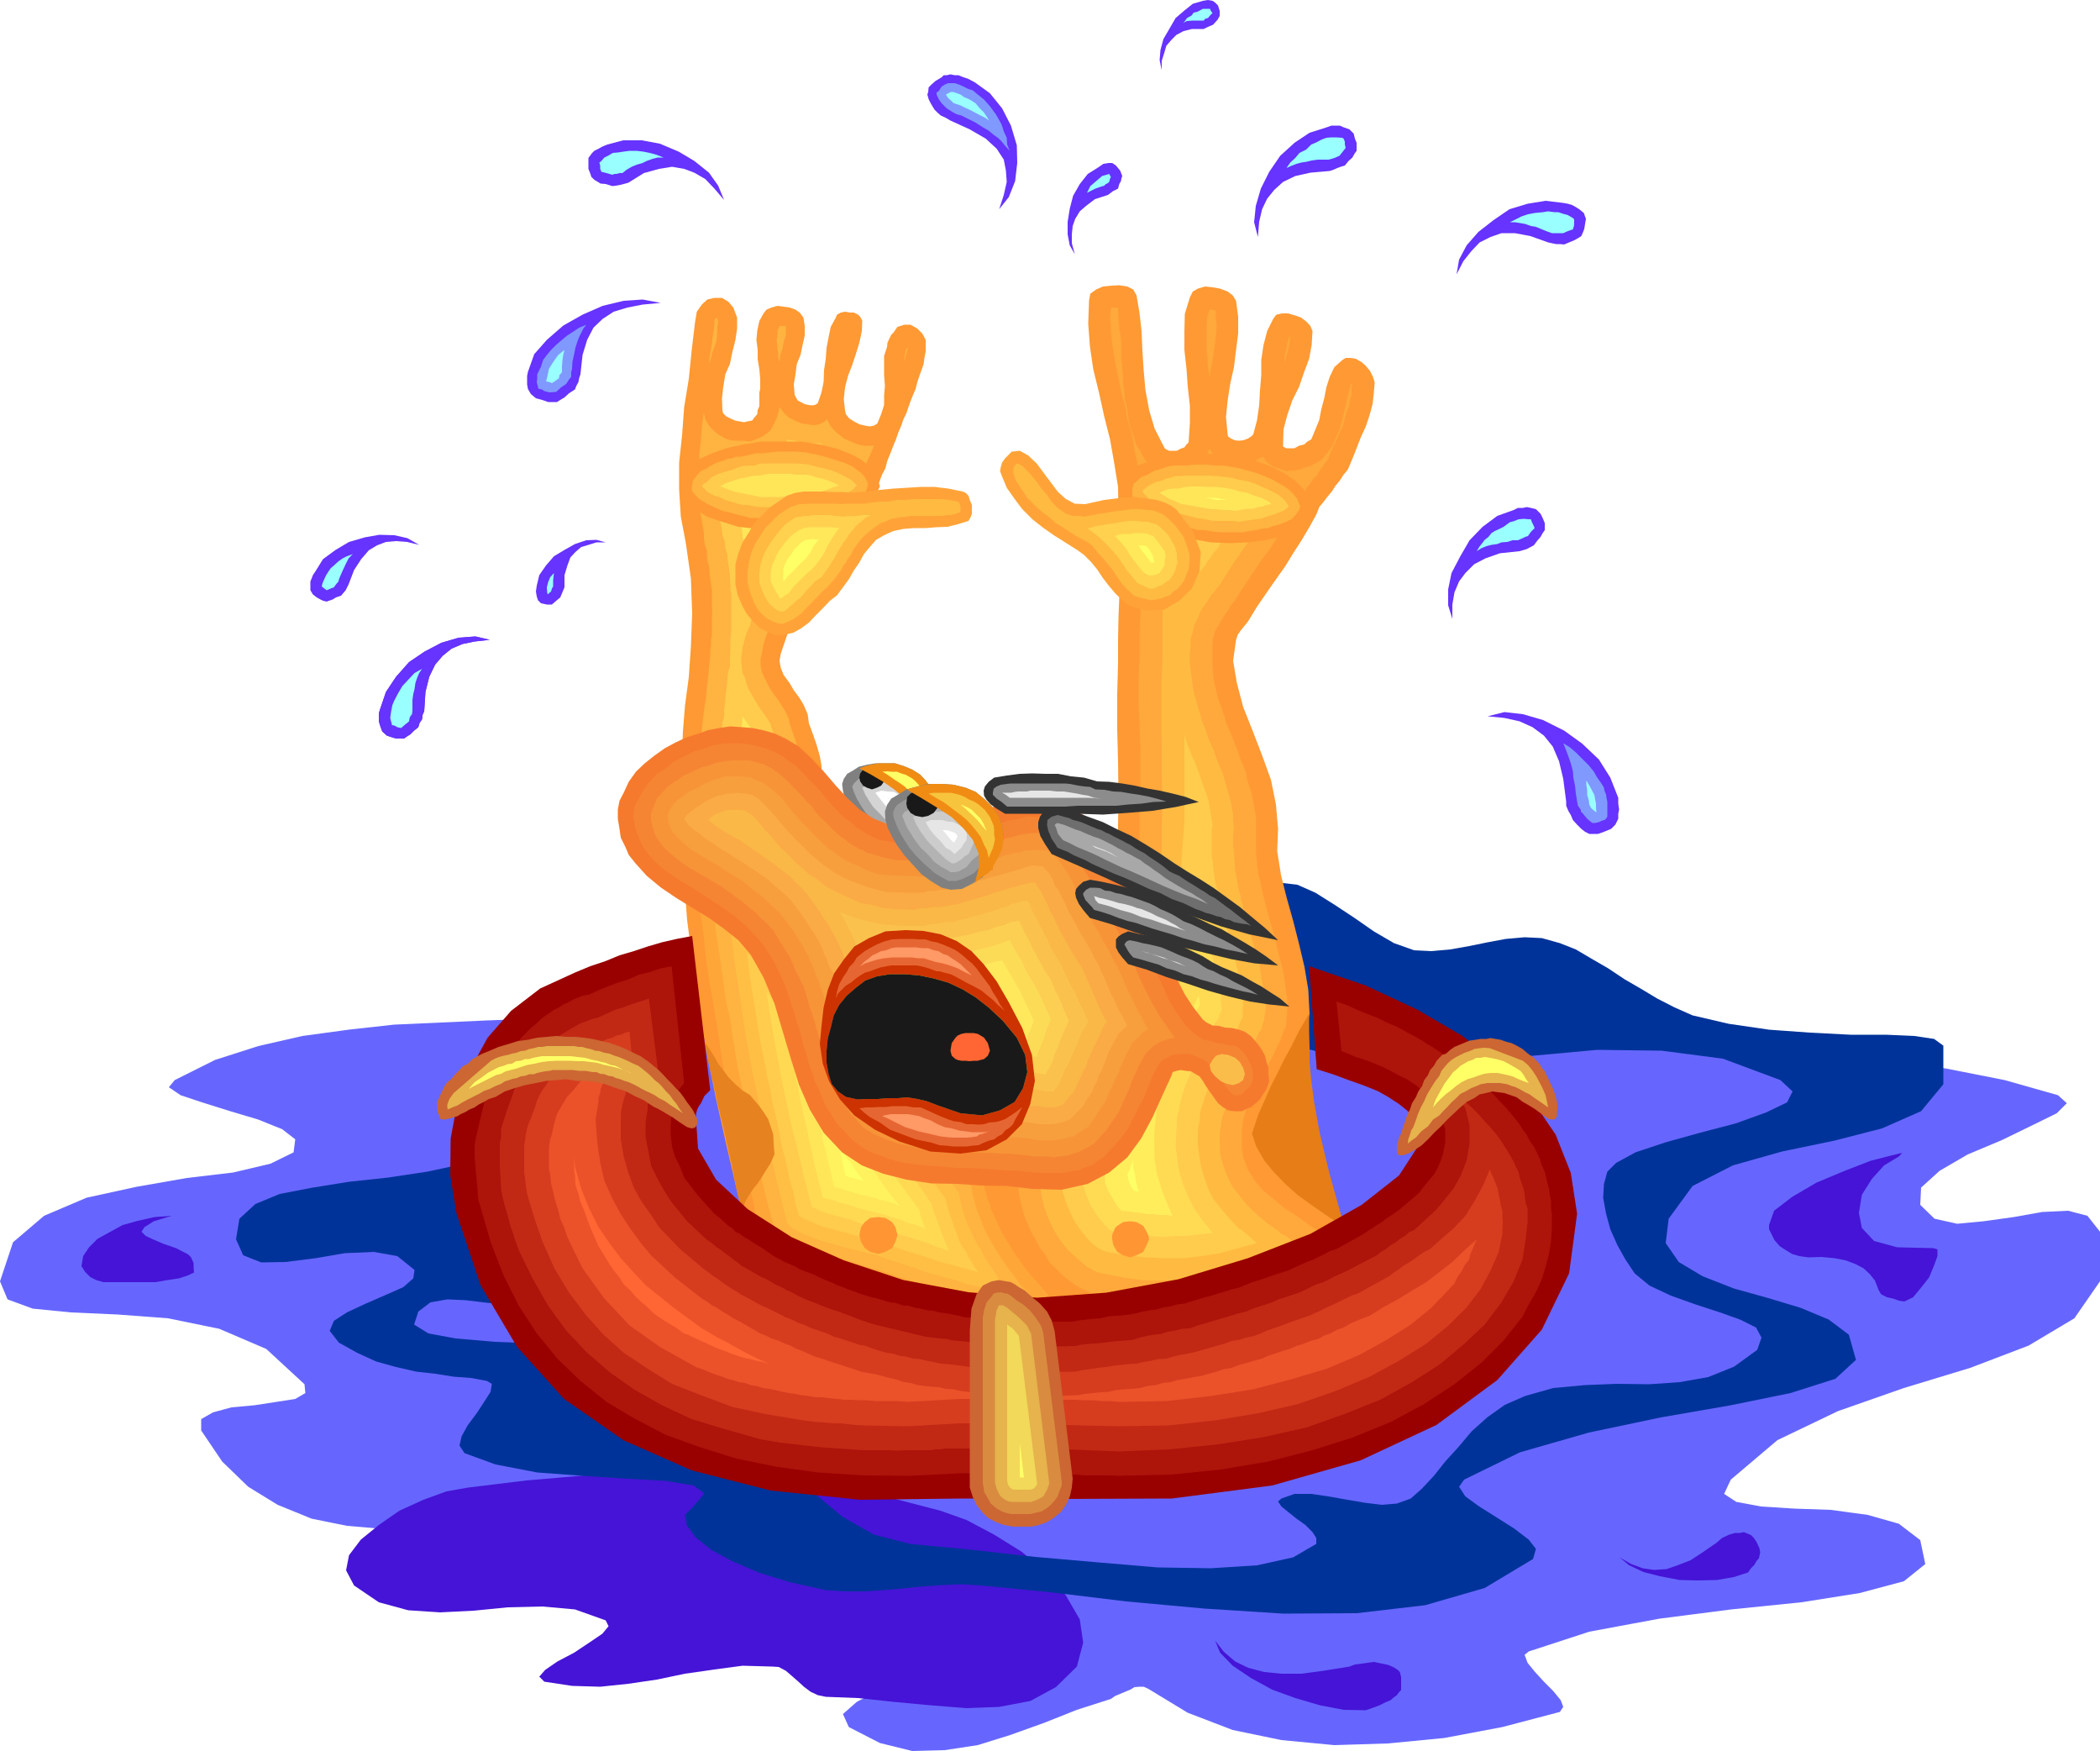 <svg height="400.128" viewBox="0 0 360 300.096" width="480" xmlns="http://www.w3.org/2000/svg"><path style="fill:#66f" d="m209.006 445.497-7.92.288-7.92.36-7.992.36-7.776.864-7.92 1.08-7.56 1.728-7.416 2.376-6.912 3.456-1.008 1.224 2.016 1.368 3.672 1.224 4.824 1.512 4.824 1.44 4.104 1.656 2.232 1.728-.288 2.232-3.96 1.944-6.408 1.512-7.92.936-8.64 1.512-8.568 1.872-7.272 3.096-5.328 4.536-2.232 6.696 1.296 3.096 4.32 1.584 6.552.648 7.992.36 8.64.648 8.784 1.8 8.064 3.456 6.552 6.048.144 1.512-1.728 1.008-3.24.504-3.744.576-3.96.36-3.168.864-2.016 1.152v1.944l3.6 5.328 4.464 4.32 5.04 3.096 5.832 2.376 6.048 1.224 6.696.576 6.768-.072 7.272-.648 3.024-.576 3.096-.504 2.952-.648 3.168-.504 3.024-.36h3.096l2.952.36 2.952.864 1.368 1.008 1.008 1.584.36 2.016.504 2.232.36 1.944.504 2.088.864 1.656 1.584 1.224 8.28 2.952 8.136 1.584 7.92.504 7.632-.072 6.984-.504 6.552-.144 5.616.216 4.968 1.368 1.008 1.368-2.016 1.872-4.32 2.088-5.184 2.232-5.4 2.232-4.32 2.232-2.376 2.088 1.008 2.232 5.328 2.736 5.544 1.368 5.544-.144 5.688-.864 5.544-1.728 5.832-2.088 5.616-2.232 5.832-1.872.72-.504.864-.36.864-.36.864-.36.72-.432.864-.072h.72l.792.36 6.768 4.104 7.704 2.952 8.352 1.728 9.072.864 9.216-.288 9.648-.936 9.936-1.872 9.864-2.592.576-.864-.432-1.152-1.296-1.584-1.584-1.584-1.584-1.728-1.224-1.512-.504-1.368.72-.576 10.368-3.384 12.024-2.232 12.312-1.584 12.024-1.224 10.008-1.584 7.56-2.016 3.672-2.952-.864-4.104-3.672-2.808-5.328-1.512-6.336-.864-6.264-.216-5.688-.36-4.248-.792-2.088-1.368 1.152-2.448 7.992-6.768 10.368-4.968 11.304-3.96 11.376-3.456 10.008-3.816 7.848-4.68 4.392-6.336V482l-2.16-2.736-3.312-.864-4.464.216-4.824.864-5.184.72-4.536.432-3.888-.864-2.448-2.376.144-2.952 3.168-2.88 4.824-2.808 5.832-2.448 5.184-2.52 4.248-2.088 1.728-1.728-1.512-1.368-9.144-2.592-9.864-1.944-10.8-1.656-10.944-1.08-11.376-1.368-11.376-1.224-11.304-1.512-10.584-1.728-21.888-3.312-21.744-1.728-22.104-.648-21.96.504-22.104 1.008-22.104 1.44-22.248 1.512z" transform="translate(-117.638 -270.897)"/><path style="fill:#4514d6" d="m197.846 525.849-3.672.648-3.96 1.44-4.104 1.872-3.528 2.448-3.096 2.52-2.016 2.664-.504 2.592 1.368 2.592 4.248 2.88 5.04 1.368 5.472.36 5.76-.288 5.832-.576 5.904-.144 5.616.504 5.256 1.872.504 1.008-1.08 1.296-2.232 1.512-2.592 1.728-2.88 1.512-2.088 1.44-1.008 1.152.864.864 4.752.72 4.824.144 4.824-.504 4.896-.72 4.824-1.008 5.04-.72 4.824-.648 5.112.144 1.08.072 1.224.648 1.008.864 1.152 1.008.936.864 1.152.864 1.224.576 1.368.288 5.544.216 6.048.648 6.192.576 6.336.504 5.616-.216 5.328-1.008 4.392-2.376 3.6-3.528 1.08-4.104-.576-3.96-2.376-4.104-3.24-3.816-4.32-3.672-4.752-2.952-4.752-2.52-4.464-1.584-10.008-2.592-9.936-1.872-10.08-1.224-10.152-.648-10.368-.072-10.296.36-10.152.864z" transform="translate(-117.638 -270.897)"/><path style="fill:#039" d="m334.142 423.393 2.808-1.224 3.096.36 3.096 1.368 3.312 2.088 3.384 2.232 3.312 2.304 3.456 2.016 3.456 1.224 2.952.144 3.24-.288 3.24-.576 3.168-.648 3.096-.576 3.24-.288 2.952.144 3.096.864 2.736 1.08 2.808 1.656 2.736 1.584 2.808 1.872 2.736 1.584 2.88 1.728 2.952 1.512 3.096 1.368 6.192 1.44 6.912 1.008 6.984.504 6.984.36h6.048l4.896.216 3.384.504 1.584 1.152v6.624l-3.816 4.608-6.696 2.952-8.136 2.088-9 1.872-8.424 2.376-6.912 3.528-4.104 5.616-.504 4.176 2.232 3.24 4.104 2.448 5.328 2.088 5.688 1.584 5.76 1.728 4.824 2.016 3.456 2.592 1.224 4.32-3.528 3.24-7.704 2.448-10.224 2.088-12.024 2.088-12.312 2.592-11.808 3.384-9.576 4.68-.864 1.224 1.08 1.656 2.376 1.728 3.096 1.944 2.952 1.872 2.448 1.872 1.224 1.584-.504 1.728-8.28 4.968-10.224 2.952-11.736 1.368-12.6.072-13.464-.864-13.392-1.224-13.104-1.584-11.736-1.152-3.384-.216-3.312.144-3.312.216-3.384.36-3.312.288-3.312.216h-3.384l-3.312-.216-6.192-1.368-5.328-1.656-4.536-1.944-3.6-1.944-2.736-2.232-1.44-2.016-.288-1.728 1.368-1.368 1.944-2.304-1.8-1.368-4.752-.792-6.48-.36-7.848-.504-7.776-.576-7.128-1.368-5.328-1.944-.864-1.296.36-1.584 1.08-1.944 1.512-2.016 1.368-2.088 1.008-1.584.216-1.368-.864-.504-2.736-.504-2.952-.216-3.168-.504-3.24-.36-3.456-.792-3.384-.936-3.312-1.512-3.096-1.728-1.584-2.016.72-1.728 2.232-1.44 3.24-1.512 3.312-1.44 3.096-1.368 1.728-1.512.216-1.44-2.952-2.376-4.032-.72-4.968.216-5.04.864-5.112.648-4.176.072-3.096-1.224-1.224-2.736.576-3.528 2.736-2.52 4.176-1.728 5.616-1.08 6.264-1.008 6.696-.72 6.696-1.008 6.408-1.368 2.808-.216 3.024 1.368 2.592 2.304 2.304 3.24 1.728 3.6 1.224 3.96.432 3.816-.432 3.456-1.44 1.872-2.232.72h-2.952l-3.24-.288-3.6-.432-3.168-.144-2.88.504-2.088 1.584-.72 2.232 2.448 1.512 4.68.864 6.696.576 7.416.288 7.776.72 7.56 1.08 6.624 2.016 5.616 2.952 5.184 4.176 4.824 4.752 4.824 5.04 4.68 4.68 5.04 4.248 5.472 3.096 6.192 1.584 10.512 1.008 10.944 1.224 10.728.936 10.224.864 9.144.144 7.92-.504 6.192-1.368 3.96-2.304v-1.008l-.648-1.008-1.224-1.224-1.512-1.08-1.44-1.152-1.152-.936-.576-.864.576-.504 2.232-.792h2.88l2.952.432 3.24.576 2.952.504 2.952.36 2.592-.216 2.376-.864 1.944-1.728 2.016-2.16 1.944-2.448 2.232-2.448 2.304-2.736 2.736-2.448 2.952-2.088 3.456-1.512 4.824-1.368 5.472-.504 5.4-.216 5.616.072 5.184-.36 4.896-.864 4.464-1.8 3.96-2.88.72-2.088-.936-1.728-2.736-1.368-3.456-1.224-4.176-1.368-4.248-1.512-3.672-1.728-2.52-2.088-1.584-2.376-1.368-2.448-1.224-2.736-.72-2.664-.504-2.736.144-2.376.576-2.088 1.512-1.512 3.312-1.8 5.184-1.728 5.976-1.656 6.048-1.584 5.184-1.872 3.6-1.728.936-1.872-2.088-1.944-9.864-3.672-10.512-1.368-11.016-.144-11.016 1.008-11.232.864-11.016.36-10.728-.864-10.152-2.736-2.808-1.944-2.232-3.024-1.584-3.528-.792-3.96-.216-4.248.72-3.672 1.368-3.384z" transform="translate(-117.638 -270.897)"/><path style="fill:gray" d="M269.558 401.72h1.512l1.584.505 1.368.576 1.368.864.936 1.008.792 1.08.504 1.368.216 1.512-.216 1.368-.648 1.44-1.008 1.224-.936 1.368-1.368.864-1.368.648-1.512.144-1.224-.288-1.368-.864-1.224-.936-1.224-1.296-1.008-1.08-1.008-1.368-.72-1.224-.648-1.224-.216-1.008-.144-1.152.288-.864.576-.864 1.008-.576 1.008-.648 1.44-.36 1.368-.216z" transform="translate(-117.638 -270.897)"/><path style="fill:#a8a8a8" d="M269.918 403.305h.648l.936.216 1.008.432.864.36.864.576.504.36.648.792.36 1.008.216.936.144 1.152-.36.936-.36 1.008-.792.864-.576.864-.864.504-.864.504-.864.216-.864-.072-1.152-.648-.864-.648-.72-.72-.72-.576-1.152-1.296-.72-1.08-.72-1.224-.504-1.152-.288-.864.288-.576.504-.504.432-.36 1.152-.504 1.224-.36 1.224-.144z" transform="translate(-117.638 -270.897)"/><path style="fill:#d4d4d4" d="m274.598 408.633-.36.72-.216.72-.648.648-.36.648-1.008.576-.864.504-.216-.144-.288-.072-1.224-.864-.936-1.008-1.152-1.152-.72-1.08-.648-1.08-.504-1.152.432-.216.36-.288 1.08-.36 1.224-.144h1.224l1.368.288 1.008.36 1.008.648.72.72.648 1.224v.144z" transform="translate(-117.638 -270.897)"/><path style="fill:#fff" d="m272.006 407.265.504.648.288.72-.648 1.08-.864 1.008-1.08-.864-.864-1.008-.864-1.08-.792-1.008 1.008-.36 1.08.144 1.152.072z" transform="translate(-117.638 -270.897)"/><path style="fill:#191919" d="M267.11 402.297h.864l.72.504.504.648.216.72-.216.648-.504.72-.72.36-.864.288-.864-.288-.648-.36-.504-.72-.144-.648.144-.72.504-.648.648-.504z" transform="translate(-117.638 -270.897)"/><path style="fill:#f08c14" d="M269.558 401.72h1.512l1.584.505 1.368.576 1.368.864.936 1.008.792 1.08.504 1.368.216 1.512-.144.72-.216.864-.36.72-.36 1.008-.288.648v.36l-.36.144-.36.36-.72.504-1.008.864.504-2.16v-1.8l-.792-1.728-1.08-1.512-1.728-1.44-1.872-1.296-2.088-1.224-2.016-1.08.936-.36 1.08-.288 1.224-.216z" transform="translate(-117.638 -270.897)"/><path style="fill:#ff6" d="m273.518 404.025.504.288.576.504.648.72.36.648.504.72.144.864.072 1.008-.072.72-.288.864-.36-1.008-.504-1.008-.576-.72-.504-.504-.648-.72-.576-.648-1.008-.72-1.008-.648-1.008-.72-.864-.504.792-.072.864.072h.864l.864.36.576.144z" transform="translate(-117.638 -270.897)"/><path style="fill:#f93" d="m235.214 403.665-.648-3.456.144-3.96.36-4.464.648-4.824.36-5.256.216-5.688-.216-5.976-.864-6.048-.864-4.536-.288-4.608v-4.68l.504-4.68.36-4.824.792-4.824.504-4.968.576-4.824.288-1.728.864-1.224.936-.864 1.224-.288h1.296l1.08.648.864 1.008.648 1.728v1.872l-.288 1.944-.504 2.016-.432 2.088-.792 1.8-.36 2.16-.216 1.944.072 2.088.144.504.504.504.72.36.792.36.72.144.864.144.576-.144.792-.144.36-.504.504-.576.072-.72.288-.648v-2.376l.144-.576v-1.728l-.144-1.656-.288-1.728v-1.584l-.216-1.728.144-1.584.36-1.656.72-1.296.504-.648.864-.36 1.008-.288 1.08.144 1.008.144 1.008.36.72.504.648.864.216 1.44v1.656l-.36 1.584-.36 1.728-.648 1.584-.216 1.728-.288 1.728.144 1.8.504.936 1.224.648.648.144.576.072.504-.072.504-.288.648-1.872.36-1.8.072-2.016.288-1.872.144-1.944.36-1.872.36-1.728.864-1.584.216-.504.648-.36.72-.144.864.144h.648l.72.36.36.36.36.648-.072 1.8-.432 2.016-.576 1.872-.648 1.944-.72 1.872-.504 1.944-.216 2.016.216 1.944.144.648.576.72.792.504.936.504.936.216.864.144.72-.144.576-.36.648-1.584.504-1.584v-1.656l.144-1.584-.144-1.872v-3.313l.504-1.512.072-.72.288-.648.36-.72.36-.36.72-1.008 1.152-.36h1.08l1.152.648.864.864.576 1.08v2.016l-.216 1.08-.144 1.08-.36 1.008-.36 1.008-.36 1.08-.288 1.152-.432 1.008-.432 1.08-.36 1.008-.36 1.08-.504 1.008-.36 1.08-.504 1.152-.36 1.08-.504 1.224-.504 1.296-.504 1.224-.36 1.368-.576 1.08-.504 1.368-.648 1.08-.504 1.368-2.088 3.24-2.088 3.312-2.232 3.24-2.232 3.24-2.232 3.168-1.8 3.312-1.728 3.528-1.296 3.816-.216 1.224.216 1.224.504 1.224 1.008 1.368.72 1.224 1.008 1.368.72 1.224.648 1.512.216 1.584.648 1.728.648 1.872.576 2.016.288 1.584v1.584l-.504 1.152-1.008.936-2.88 1.008-3.168 1.008-3.384.576-3.312.288-3.168-.504-2.736-.72-2.088-1.656z" transform="translate(-117.638 -270.897)"/><path style="fill:#ffb340" d="M272.654 332.96v-.72l.144-.72.072-.647.432-.504-.144.504-.144.72-.216.648zm-5.184 14.329-.36.864-.36.864-.432.864-.36 1.008-.36.72-.36 1.008-.36.72-.36 1.008-1.368 2.088-1.368 2.232-1.512 2.088-1.368 2.232-1.44 2.016-1.512 2.088-1.44 2.088-1.368 2.232-.504.72-.504.792-.504.72-.36.864-.36.72-.36.864-.36.864-.432.864-.432 1.152-.432 1.224-.36 1.08-.216 1.296-.288 1.224v1.224l.288 1.224.576 1.224.432.864.576 1.008.648.864.72 1.008.36.576.504.792.36.72.36.72.144.864.36 1.008.288.864.36 1.008.216.864.288 1.008.216.864.36 1.08.144.72.144.792-1.368.36-1.224.504-1.368.36-1.224.36-1.368.144-1.296.216-1.296.144-1.296.072-.864-.072h-.936l-1.008-.144-.864-.144-1.008-.36-.72-.216-.72-.504-.432-.648-.216-.72-.144-.72-.072-.792v-5.184l.216-1.8.216-1.728.288-1.8.144-1.8.216-1.728.144-1.728.216-1.728v-1.008l.144-.864v-1.008l.144-.864v-2.808l.072-.864-.072-1.152v-2.808l-.144-1.008-.144-1.008-.144-.936v-.936l-.216-.72-.144-.72-.072-.72v-.792l-.288-.72-.144-.72-.072-.792v-.72l-.36-2.088-.432-2.376v-2.304l-.072-2.376.072-2.232v-2.304l.288-2.376.144-2.376.36-2.232.216 1.152.648 1.08.72.792.864.72 1.224.72 1.008.288 1.08.072h1.008l1.152.144.936-.36 1.152-.504.72-.504.72-.576.504-1.008.504-1.008.288-1.008.216-.936.648.864.864.864 1.08.576 1.224.504 1.008.144 1.008.144.936-.144 1.008-.504.36-.36.648 1.224 1.008 1.08 1.296 1.008 1.152.504 1.224.504.648.144.576.072h.792zm-28.224-14.04v-1.008l.144-.72.144-1.008.144-.72.072-.864.144-.864.144-.864.072-.792v-.72l.432-.36.072.216.144.504-.144.864v.864l-.072.864-.144 1.008-.36.864-.288.864-.216.864zm12.024-.288-.216-.72v-.72l-.144-.792v-.576l-.144-.864.144-.864v-.864l.36-.792h1.08v1.656l-.36 1.08-.216 1.152-.36 1.08z" transform="translate(-117.638 -270.897)"/><path style="fill:#ffcc4d" d="M241.766 393.8v-1.151l.144-1.08.072-1.152.144-1.08.144-1.08.072-1.152.144-1.08.288-1.008v-1.584l.072-1.512v-1.512l.144-1.44v-6.048l-.144-1.008v-.864l-.072-.864v-.72l-.144-1.008-.144-.864-.144-.864v-.72l-.36-1.152-.072-1.08-.432-1.152-.072-.936-.36-1.656-.144-1.584-.144-1.584v-6.192l.144-1.512 1.08.288 1.224.216h1.296l1.224.144 2.088-.288 1.08-.36 1.152-.576 1.224-.792 1.008-.936.36-.648.576.144.792.072.576.144.792.288h2.952l.864.864 1.08.864.504.36.648.36.72.36.72.36-.72 1.368-.72 1.512-.864 1.44-.864 1.512-1.008 1.224-.864 1.512-.864 1.224-.864 1.44-1.008 1.296-.864 1.224-1.008 1.224-.72 1.368-.864 1.08-.864 1.368-.72 1.224-.72 1.512-.432.72-.36.72-.36.792-.36.72-.504.72-.504 1.008-.36.864-.216 1.008-.432.864-.36 1.008-.216.864-.288 1.08-.072.72-.144.864v.864l.144 1.152.072.72.432.864.216.864.36 1.008.648 1.08.72 1.296.72 1.08.864 1.224.432.648.432.72.144.648.288.72.072.72.36.72.144.792.288.72.216.72.216.792-1.08.216-1.008.288-1.08.216-1.008.216h-1.08l-1.008.144h-1.008l-1.008.144-.936-.288-.864-.216-.288-1.008v-1.944l.144-1.008v-1.08l.144-.864.072-1.008z" transform="translate(-117.638 -270.897)"/><path style="fill:#ffe659" d="m246.23 370.4-.288-1.08-.144-1.007-.072-1.08-.144-1.008-.216-1.08-.144-1.152-.288-1.08-.072-1.008-.36-1.728-.144-1.008-.144-.864-.144-.864v-.864l-.072-.864v-2.592h2.232l1.08-.216 1.224-.144 1.512-.504.864-.648 1.008-.432.864-.648.864-.504h.864l.864.144h.72l.864.144 1.584 1.08-.504.648-.36.72-.504.72-.36.792-.504.576-.504.72-.432.648-.432.72-1.224 1.656-1.08 1.728-1.152 1.584-1.08 1.728-1.08 1.584-1.152 1.728-1.08 1.656zm-1.296 23.257.792 1.152.864 1.224.072.504.144.72.144.576.36.648h-.72l-.792.144h-.72l-.576.144.072-1.368.144-1.296.144-1.296z" transform="translate(-117.638 -270.897)"/><path style="fill:#ff6" d="m248.39 360.753-.36.504-.216-1.368-.288-1.08-.072-1.368v-1.08l.864-.288 1.08-.216.864-.288 1.152-.216 1.224-.648-.648.792-.504.72-.576.72-.36.792-.648.72-.504.72-.576.72z" transform="translate(-117.638 -270.897)"/><path style="fill:#f93" d="m234.854 420.945.576 7.632 1.008 7.776 1.008 7.704 1.44 7.776 1.512 7.488 1.728 7.704 1.728 7.416 1.872 7.56.576 1.8 1.224 1.656 1.656 1.44 1.944 1.224 2.016.864 2.232.864 2.088.648 2.232.648 5.544 1.44 5.904 2.016 5.976 1.8 6.048 1.728 5.76 1.008 5.832.36 5.4-.864 5.04-2.232-.864-.432-1.872-1.512-2.592-2.448-2.736-3.096-3.096-3.888-2.592-4.032-2.016-4.32-.72-4.248-4.464-5.76-4.176-5.832-4.32-5.904-4.32-5.616-4.608-5.76-4.536-5.472-4.824-5.4-4.968-4.968-2.232-1.872-2.736-1.944-2.952-2.016-2.952-1.512-2.808-1.224-2.232-.36-1.512.432z" transform="translate(-117.638 -270.897)"/><path style="fill:#ffa638" d="m248.822 483.08.576.72.792.865.864.648.936.576 1.008.504 1.008.504.936.36 1.152.504.72.144 1.008.216.72.288 1.008.216.864.144.864.36.864.144 1.008.36 2.304.648 2.376.72 2.376.72 2.448.864 2.376.72 2.448.792 2.304.72 2.52.72.576.144.792.144.72.144.72.216.792.144.72.216.72.144.72.216h.864l1.008.144h1.152l1.08.144h2.592l.72-.144h.864l.864-.216 1.08-.144 2.232-.648-1.368-1.224-1.224-1.224-1.08-1.368-1.08-1.224-1.224-1.368-1.152-1.368-.936-1.368-1.008-1.368-.72-1.224-.648-1.08-.72-1.152-.504-1.08-1.008-2.232-.36-.72-.144-.792-.36-.576-.144-.648-.216-.72-.144-.648-.144-.72v-.648l-2.664-3.528-2.592-3.6-2.736-3.6-2.592-3.456-2.736-3.6-2.592-3.456-2.736-3.6-2.592-3.312-.864-1.08-.864-1.008-.72-1.152-.72-.864-1.512-1.584-1.368-1.584-1.368-1.656-1.368-1.44-1.44-1.512-1.512-1.44-1.44-1.512-1.368-1.368-1.224-1.008-1.152-.864-1.224-.936-1.152-.792-1.296-.864-1.296-.72-1.224-.72-1.224-.648-1.008-.504-.864-.36-.864-.216-.864-.144.144 2.592.216 2.592.432 2.592.36 2.592.216 2.592.36 2.592.36 2.592.504 2.592.36 2.232.432 2.52.36 2.304.36 2.52.36 2.304.504 2.448.504 2.376.576 2.448.504 2.52.648 2.592.504 2.448.576 2.592.504 2.52.72 2.592.504 2.592.792 2.592.216.72z" transform="translate(-117.638 -270.897)"/><path style="fill:#ffb340" d="m260.414 486.393 2.232.504 2.304.72 2.232.648 2.376.72 2.232.792 2.376.72 2.16.72 2.376.864.72.144.864.36.864.144 1.008.36.72.144 1.008.216.864.288 1.008.216 2.592.504h.864l1.008.144h.864l.936.072h3.888l-1.152-1.224-1.08-1.224-1.152-1.224-.864-1.224-1.08-1.368-.864-1.224-.864-1.368-.792-1.224-.576-1.008-.504-.864-.504-1.008-.36-.864-1.008-2.592-.72-2.592-.216-1.368-1.152-1.512-1.008-1.224-.936-1.368-.864-1.224-1.152-1.44-1.008-1.224-.936-1.368-.864-1.296-2.376-3.024-2.232-3.096-2.232-3.024-2.232-2.952-2.304-2.952-2.376-2.952-2.304-2.952-2.376-2.736-.72-.72-.648-.792-.648-.576-.432-.648-1.296-1.368-1.08-1.224-1.224-1.224-1.224-1.224-1.224-1.152-1.296-1.08-1.08-.72-.864-.792-1.152-.72-.864-.648-1.08-.72-1.08-.504-1.152-.576-1.008-.504.288 2.448.216 2.592.36 2.592.432 2.592.36 2.592.36 2.592.36 2.592.648 2.592.36 2.736.504 2.952.432 2.736.648 2.952.504 2.736.576 2.952.504 2.736.792 2.952.36 1.512.36 1.584.36 1.584.36 1.656.36 1.44.432 1.656.432 1.584.504 1.728.288.72.504.864.72.504.864.648.72.36 1.008.504 1.008.36.936.504 1.008.216 1.008.288 1.008.216z" transform="translate(-117.638 -270.897)"/><path style="fill:#ffbf45" d="m284.606 483.08-1.224-2.591-.936-2.952-.432-2.232-2.592-3.456-2.592-3.456-2.592-3.456-2.448-3.384-2.592-3.456-2.592-3.312-2.592-3.312-2.52-3.384-1.224-1.44-1.08-1.296-1.152-1.296-1.08-1.296-1.152-1.368-1.08-1.224-1.08-1.368-1.152-1.224-.864-.864-.72-.864-.864-.72-.72-.72-.936-.864-.72-.792-.72-.72-.72-.648-1.008-.72-.864-.504-.864-.72-.72-.504.72 6.408 1.008 6.48.936 6.408 1.224 6.552 1.296 6.264 1.44 6.48 1.512 6.264 1.584 6.408.36.648.792.648.936.504 1.152.576 1.08.36 1.224.504 1.152.288 1.224.36 1.224.36 1.224.36 1.656.36 1.728.504 1.728.36 1.728.648 1.584.504 1.728.576 1.584.504 1.728.648 1.728.504 1.728.432 1.872.504 1.872.648 1.728.36 1.728.504 1.872.216 1.872.36-.648-.72-.504-.72-.504-.648-.36-.576-.504-.792-.504-.72-.504-.648-.36-.576-.576-1.008-.504-1.008-.648-.936z" transform="translate(-117.638 -270.897)"/><path style="fill:#ffcc4d" d="m248.534 452.049.288 1.368.216 1.368.288 1.368.36 1.44.216 1.368.288 1.512.36 1.368.36 1.44.36 1.872.36 2.088.504 1.872.504 2.088.36 2.016.648 1.944.36 2.016.576 2.088.504.216.504.36.864.36 1.008.432.864.36 1.08.36 1.008.216 1.008.288.936.216 1.152.36 2.448.648 2.592.72 2.592.864 2.592.864 2.592.792 2.592.864 2.664.72 2.592.72 1.224.36-.648-.864-.504-.864-.576-.864-.36-.864-.792-1.08-.504-1.008-.36-1.08-.36-1.008-1.08-3.096-.504-1.944-2.592-3.528-2.52-3.312-2.448-3.456-2.448-3.312-2.52-3.384-2.448-3.312-2.592-3.24-2.448-3.168-.792-1.008-.72-.864-.72-.864-.648-.72-.72-.864-.648-.792-.72-.72-.648-.72-1.08-1.224-1.008-1.152-.936-1.08-1.008-1.152-1.152-1.08-.936-1.152-1.152-.936-1.008-1.008h-.072l.216 2.088.288 2.232.36 2.232.36 2.232.36 2.232.36 2.232.36 2.16z" transform="translate(-117.638 -270.897)"/><path style="fill:#ffd952" d="m275.03 483.44 1.224.36 1.368.505.576.288.72.216.648.216.72.288-1.224-3.096-1.224-3.312-.504-1.656-1.368-2.088-3.096-4.176-2.952-4.104-3.096-4.104-2.952-3.888-3.096-4.104-3.096-3.816-3.168-3.888-3.24-3.672-2.232-2.448.72 4.536.792 4.608.864 4.536.936 4.68 1.008 4.608 1.152 4.536 1.08 4.608 1.224 4.68.864.36 1.152.504 1.08.36 1.224.36.792.144.72.288.72.072.72.36 1.296.432 1.368.36 1.296.36 1.368.36 1.368.36 1.368.504 1.368.36z" transform="translate(-117.638 -270.897)"/><path style="fill:#ffe659" d="m255.086 460.329.36 1.872.504 1.944.36 2.016.504 2.088.36 1.872.504 1.944.504 2.016.504 2.088.72.144.792.216.72.216.72.288.72.144.792.216.72.216.72.288 1.368.36 1.512.36 1.44.36 1.512.504 1.368.36 1.512.648 1.44.36 1.512.648-.36-.864-.288-.864-.216-.792-.144-.72-1.944-2.592-1.872-2.592-1.872-2.592-1.872-2.448-1.944-2.664-1.872-2.448-1.872-2.448-1.8-2.52-1.008-1.296-.864-1.296-1.008-1.224-.864-1.08-1.008-1.152-.936-1.08-1.008-1.152-.864-1.08.216 1.368.36 1.512.288 1.44.36 1.512.216 1.44.432 1.512.216 1.512z" transform="translate(-117.638 -270.897)"/><path style="fill:#fff25e" d="m259.406 469.113.288 1.224.36 1.368.216 1.224.36 1.368 1.152.288 1.08.36 1.152.36 1.224.36.72.144.864.216.792.144.864.36.72.144.864.216.864.288.864.36-2.016-2.592-1.8-2.52-1.872-2.592-1.728-2.448-1.872-2.592-1.872-2.448-1.8-2.52-1.872-2.304.216 1.368.288 1.44.36 1.368.36 1.512.288 1.44.216 1.512.36 1.44z" transform="translate(-117.638 -270.897)"/><path style="fill:#ff6" d="m264.374 472.929 1.368.36-.648-.72-.504-.72-.576-.792-.36-.72-.648-.72-.504-.72-.576-.792-.432-.72.288 1.224.216 1.224.288 1.224.36 1.368.864.288z" transform="translate(-117.638 -270.897)"/><path style="fill:#f93" d="m288.35 472.209.144 3.6.936 3.96 1.368 3.672 2.232 3.744 2.376 3.168 2.88 2.736 3.24 2.088 3.672 1.368 5.688.864 5.904.504 6.12-.36 6.048-.72 5.76-1.656 5.472-2.232 5.04-2.952 4.608-3.6.936-2.088-.864-1.944-2.16-2.16-3.024-1.944-3.456-2.376-3.096-2.304-2.448-2.592-1.08-2.736-.288-3.096.648-2.952 1.08-2.88 1.512-2.808 1.44-2.952 1.512-2.88 1.008-3.096.576-2.952-.216-4.104-.648-3.888-.936-3.96-1.008-3.96-1.152-4.104-.936-3.744-.648-4.104.144-3.816-.36-4.176-.864-4.248-1.512-4.176-1.584-4.104-1.656-4.176-1.08-4.104-.648-3.816.504-3.6.288-.864.504-.72.576-.72.648-.792 1.584-2.592 1.584-2.304 1.656-2.376 1.584-2.232 1.368-2.232 1.44-2.232 1.368-2.304 1.224-2.232.432-1.152.72-.864.72-.936.72-.864.648-1.008.72-.864.648-1.008.72-.864.792-1.872.72-1.8.72-1.872.864-1.872.648-1.944.504-1.872.216-1.872.144-1.872-.288-.936-.504-1.008-.72-.864-.72-.648-1.008-.576-.864-.144h-.864l-.576.36-1.368 1.224-.792 1.656-.576 1.8-.36 1.872-.504 1.872-.36 1.872-.648 1.584-.72 1.728-.648.36-.576.504-.864.216-.792.432h-1.44l-.504-.288v-.36l.072-2.592.648-2.448.864-2.52 1.152-2.304.864-2.52.864-2.304.432-2.376.144-2.376-.36-.864-.648-.72-.936-.72-1.008-.36-1.224-.36h-1.008l-1.008.216-.504.648-1.08 2.16-.648 2.52-.36 2.448v2.592l-.216 2.592-.144 2.592-.36 2.52-.648 2.448-.36.36-.576.36-.792.288-.72.072-.72-.072-.648-.288-.504-.36-.072-.36-.288-2.952.288-2.88.432-2.808.648-2.88.36-2.952.36-2.808v-2.88l-.36-2.736-.576-.936-.864-.648-1.296-.504-1.224-.216-1.368-.144-1.224.36-.864.504-.504 1.008-.864 2.808-.072 3.096v3.096l.36 3.24.216 3.096.36 3.168v3.096l-.216 3.24-.36.36-.36.504-.648.216-.648.36h-1.296l-.504-.216-.288-.216-1.728-3.384-.936-3.168-.648-3.528-.288-3.312-.216-3.312-.144-3.384-.36-3.168-.504-2.952-.576-1.008-1.008-.504-1.368-.216-1.368.072-1.44.144-1.152.504-1.008.72-.216 1.152-.144 3.96.288 3.888.576 3.96 1.008 4.104.864 3.96 1.008 3.96.72 4.104.648 4.032.072 3.744.144 3.672v3.816l.144 3.888-.144 3.672-.144 3.744-.072 3.816v3.816l-.144 5.544v5.688l.144 5.688.072 5.688-.072 5.544-.36 5.688-.648 5.544-1.008 5.544-1.944 5.4-2.52 5.328-3.168 5.184-3.024 5.184-3.096 5.256-2.592 5.184-1.872 5.4z" transform="translate(-117.638 -270.897)"/><path style="fill:#ffa83b" d="m337.814 333.249.288-1.152.36-1.08.216-1.224.144-1.152-.144-.144-.36 1.152-.216 1.224-.288 1.152zm-3.6 15.912.504.864 1.224.864 1.152.36 1.008.36 1.08-.072 1.152-.144.936-.36 1.008-.288.864-.432 1.08-.648 1.008-1.224.864-1.224.648-1.512.576-1.368.432-1.584.36-1.512.36-1.584.36-1.512.216-.864.288-.72.144.144-.144.864v1.008l-.288.864-.072.936-.36.864-.288.864-.216.864-.288 1.008-.36.648-.216.576-.36.72-.288.792-.36.576-.288.792-.36.72-.216.72-.504.648-.504.72-.504.72-.504.792-.576.576-.504.792-.648.72-.36.72-.576 1.008-.648 1.224-1.08 1.872-1.152 1.872-1.224 1.8-1.224 2.016-1.368 1.728-1.224 1.872-1.224 1.8-1.224 1.872-.504.72-.504.864-.648.792-.504.864-.864 1.224-.72 1.224-.648 1.152-.36 1.296-.072 1.368v2.88l.072 1.44.144 1.368.36 1.512.144.72.216.864.288.792.36.864.216.72.288.864.216.864.36.864.792 1.872.72 1.8.72 2.016.792 1.944.432 1.872.648 2.016.36 1.944.36 2.232v6.192l.144.864v.72l.144.864.072.864.288.936.36 1.872.504 1.944.504 1.944.576 2.016.504 1.872.504 2.088.504 1.944.576 2.16.144 1.08.144 1.08.144 1.152.216 1.224v2.376l-.144 1.08-.072 1.224-.504 1.224-.504 1.368-.648 1.224-.576 1.368-.792 1.296-.576 1.224-.72 1.224-.648 1.368-.36.72-.36.864-.36.72-.432.864-.36.792-.216.936-.288.864-.072 1.008-.144.72v3.096l.144.864.072.864.432.864.216.792.36.72.504.72.504.864 1.44 1.656 1.152.936 1.368 1.152 1.224 1.008 1.512.936 1.224.864 1.368 1.008 1.296.864 1.512 1.152.864.72 1.008.72-2.376 1.728-2.448 1.584-2.592 1.512-2.592 1.224-2.88 1.008-2.664 1.008-2.88.576-2.808.648-3.024.504h-2.232l-2.088.072-2.232-.072h-2.088l-2.232-.288-2.232-.216-2.088-.36-1.944-.36-1.224-.648-1.152-.504-1.008-.576-.864-.648-.936-.72-.864-.792-.864-.864-.792-.72-.864-1.512-1.008-1.296-.648-1.296-.72-1.224-.504-1.224-.576-1.368-.432-1.368-.36-1.368-.216-1.296-.144-1.656v-2.304l.144-1.152.216-1.08.144-1.152.216-1.08.432-1.152.36-.936.864-2.376.36-1.08.576-1.152.504-1.08.648-1.152.576-1.08.576-1.152.648-1.08.72-1.008 1.008-1.872 1.08-1.728 1.152-1.8 1.08-1.728 1.008-1.872 1.08-1.872 1.008-1.872 1.008-1.728.36-.936.36-.864.36-1.008.504-.864.216-1.008.432-.864.36-1.008.36-.864.216-1.224.36-1.08.288-1.152.36-1.08.144-1.728.216-1.656.144-1.584.216-1.512.144-1.656.144-1.584.072-1.584.144-1.584v-3.96l.144-3.888v-7.632l-.144-3.816-.144-3.816v-3.888l.144-3.816v-3.96l.144-3.672.144-3.96.072-3.744v-7.776l-.216-3.816-.144-3.816-.216-1.656-.288-1.584-.36-1.584-.216-1.512-.36-1.584-.432-1.512-.36-1.44-.216-1.512-.648-2.232-.36-1.944-.504-2.232-.36-2.016-.36-2.232-.216-2.088-.144-2.088.144-2.088h1.224v.72l.072.72v.792l.144.72v.72l.144.792.144.72.072.72v2.88l.144 1.368.144 1.44v1.368l.216 1.512.144 1.44.36 1.512.144 1.224.216 1.224.36 1.224.504 1.368.36 1.152.792 1.224.576 1.08 1.008 1.152.72.576 1.008.504.864.144h.72l.792.144.72-.144h.72l.648-.36.72-.288.648-.504.72-.36.504-.576.576-.504.432-.72.36-.792.504.792.72.72.576.216.648.288.504.072.72.288h2.88l.576-.288.792-.072.576-.36zm-9.216-13.464.216-1.512.288-1.44.216-1.512.216-1.368.144-1.44.144-1.512-.144-1.44v-1.368l-.576-.144h-.504l-.36 1.08-.144 1.152v4.968l.144.936v.792l.072.936.144.864z" transform="translate(-117.638 -270.897)"/><path style="fill:#ffba42" d="m324.71 373.857.504-.864.648-.72.504-.72.576-.72 1.152-1.872 1.08-1.656 1.224-1.8 1.224-1.656 1.152-1.728 1.08-1.728 1.152-1.8 1.08-1.728.36-.864.36-.792-.864-.072-1.944-1.008-.72-.36h-.864l-.792.072-.72.144-.72.144-2.088-.288-2.376-.576-1.08.576-1.008.792-1.152.504-1.08.432h-1.008l-.72.144h-.864l-.72.144-1.152-.144.144 2.88.144 2.952v2.808l.072 2.952-.072 2.88-.144 2.952-.144 2.952v7.848l-.216 3.888v7.92l.072 4.104v4.104l.144 4.032-.144 4.104v4.104l-.216 2.808-.216 1.944-.288 1.944-.36 1.944-.216 2.016-.432 1.872-.36 1.944-.576 1.872-.504 1.944-.36.792-.288.864-.36.864-.216.864-.432.72-.36.72-.36.792-.216.864-.648.936-.576 1.152-.648 1.008-.504 1.08-.576 1.008-.648 1.08-.648 1.152-.432 1.08-.792.864-.576 1.008-.648.864-.504 1.08-.72.864-.504 1.008-.648.864-.432 1.08-1.152 1.872-1.08 1.872-1.008 1.944-.648 2.16-.864 2.088-.504 2.088-.36 2.232v2.376l.216 1.944.504 2.088.72 2.016.936 1.944 1.08 1.728 1.368 1.728 1.512 1.368 1.728 1.512.504.216.576.36.648.288.72.216.864.144 1.008.216.864.144 1.08.216 1.008.144 1.008.144 1.008.144 1.08.072h4.608l1.08-.072h1.08l1.152-.144h1.224l2.088-.504 2.232-.36 2.232-.504 2.232-.648 2.088-.864 2.088-.72 2.016-1.08 2.088-1.008-.864-.648-.864-.504-.72-.576-.792-.36-.72-.648-.72-.504-.792-.504-.576-.504-1.152-.936-.936-.864-1.008-1.008-.72-.864-1.728-2.232-.792-1.512-.576-1.44-.504-1.584-.288-1.152V467.6l-.072-.936v-1.008l.072-1.008.144-.72.144-1.008.144-.72 2.952-7.704 1.944-3.816.36-.864.504-.864.36-.864.504-.72.288-1.008.216-.864.144-1.008.144-.864-.144-1.8-.288-1.728-.36-1.728-.216-1.728-.504-1.8-.504-1.728-.504-1.728-.36-1.584-.36-1.368-.36-1.224-.288-.72-.072-.648-.288-.72-.072-.648-.432-1.44-.216-1.512-.288-1.44-.072-1.44-.144-1.512-.144-1.44v-1.512l.144-1.512-.144-1.08v-1.08l-.216-1.152-.144-1.008-.36-1.224-.36-1.224-.36-1.224-.288-1.152-.504-1.08-.432-1.08-.432-1.152-.36-1.08-.72-1.512-.504-1.512-.576-1.44-.432-1.512-.432-1.44-.432-1.512-.36-1.512-.144-1.44-.216-1.512-.144-1.224V383l.144-1.224v-1.368l.36-1.224.288-1.224.576-1.08.36-1.008.432-.72.432-.648z" transform="translate(-117.638 -270.897)"/><path style="fill:#ffcc4d" d="M320.678 396.753v14.976l-.144 1.872-.144 1.944-.144 1.872-.072 1.944-.288 1.8-.072 1.944-.288 2.016-.144 2.088-.216.72-.144.864-.216.864-.144.864-.216.792-.144.864-.216.864-.144.864-.36.576-.288.792-.216.576-.144.792-.36.576-.216.648-.288.72-.144.72-.432.864-.504 1.152-.504.864-.36 1.08-.648.864-.504 1.152-.504.864-.504 1.08-.72 1.008-.504 1.008-.72.936-.504 1.008-.72 1.008-.504 1.008-.72.936-.504 1.152-.504.72-.504.72-.504.792-.36.72-.504.72-.36.792-.504.72-.36.72-.864 1.368-.72 1.512-.792 1.44-.432 1.656-.648 1.584-.216 1.728-.288 1.584.144 1.728.144 1.224.36 1.296.36 1.08.576 1.224.504 1.152.648 1.08.72 1.008.864 1.08.72.792 1.008.864 1.008.576 1.224.36 2.952.504 3.24.36 3.24.144h3.312l3.096-.36 3.168-.504 3.096-.864 3.24-.864-.864-.72-.72-.648-.864-.72-.792-.504-.936-1.008-.792-.864-.72-.864-.72-.864-1.152-1.44-.864-1.872-.72-2.016-.504-1.8-.504-3.456v-2.232l.144-1.152.216-1.08v-.792l.144-.72.144-.576.216-.504.36-1.224.432-1.152.36-1.08.36-1.008.504-1.008.504-1.008.432-1.08.648-.864.504-1.152.576-.864.504-1.224.648-1.08.504-1.152.504-1.08v-1.008l.072-1.008-.072-1.08v-.864l-.36-1.512-.288-1.44-.36-1.512-.288-1.368-.36-1.44-.36-1.368-.36-1.368-.36-1.368-.36-1.368-.36-1.368-.432-1.368-.216-1.224-.36-1.368-.288-1.296-.216-1.296-.144-1.296-.072-.864-.144-.864v-4.32l.144-.72-.144-1.08-.144-1.008-.216-1.152-.144-.936-.36-1.152-.36-.936-.36-1.008-.288-.864-.36-1.008-.36-1.008-.36-.936-.432-.864-.36-1.008-.36-.864-.36-1.008zm.36-23.976.504-.72.432-.792.504-.864.504-.864.504-.864.648-.72.504-.864.576-.72.504-.792.72-.72.504-1.008.648-.72.576-1.008.648-.72.504-1.008.576-.864.648-.864.648-.864-1.296-.072h-1.08l-1.224-.144-1.152-.288-.72.288-.648.36-.72.216-.576.432-.792.072-.72.288-.72.216-.648.288v11.592z" transform="translate(-117.638 -270.897)"/><path style="fill:#ffdb54" d="m326.942 441.68-.216-1.367-.288-1.224-.36-1.224-.144-1.224-.36-1.368-.36-1.152-.36-1.368-.36-1.08-.36-1.368-.36-1.08-.432-1.368-.216-1.152-.216 1.008-.144 1.008-.288.936-.072 1.152-.288 1.008-.216 1.08-.288 1.008-.216 1.08-.288.648-.216.72-.216.72-.288.792-.216.576-.288.792-.216.72-.288.72-.576 1.008-.36 1.08-.648 1.008-.36 1.152-.648.936-.432 1.152-.504.936-.504 1.152-1.224 1.872-1.152 1.8-1.224 1.872-1.08 2.016-1.296 1.8-1.08 1.872-1.08 1.872-1.008 1.944-.648.864-.504 1.152-.504 1.008-.36 1.08-.36 1.08-.216 1.152-.288 1.08v2.232l.288 1.152.36 1.08.504 1.152.504.864.576.936.648.864.72.864.72.792.864.504 2.016.216 2.088.36 2.088.144 2.232.144 2.088-.144h2.088l2.16-.288 2.232-.216-.864-1.08-.792-1.008-.72-1.008-.648-.864-1.08-2.088-1.008-2.448-.72-2.52-.504-3.96.216-3.6v-1.224l.288-1.08.216-1.152.288-1.08.216-.864.288-.72.216-.792.36-.72.288-.72.216-.792.36-.72.36-.72.432-1.152.432-.864.504-.936.648-.864.36-1.008.504-.864.504-1.008.576-.864.288-.864.36-.72-.144-1.152z" transform="translate(-117.638 -270.897)"/><path style="fill:#ffed5c" d="m315.566 469.617-.072-4.32.36-3.744.072-.72.144-.72.144-.648.216-.504.288-1.224.36-1.08.216-1.152.36-.864.432-1.008.36-.864.36-.864.36-.864.36-.864.504-.72.36-.864.36-.864.36-.72.504-.792.36-.864.504-.72.432-.72.432-.792-.072-.864-.144-.72-1.368 2.88-1.368 2.952-1.584 2.736-1.512 2.808-1.728 2.736-1.584 2.808-1.728 2.736-1.512 2.88-.576.72-.648 1.008-.576.936-.432 1.152-.576 1.08-.36 1.152-.36 1.08-.144 1.152v1.08l.36 1.152.504.936.576 1.008.648 1.008.72.864 1.008.072 1.08.144 1.152.144 1.08.216h1.152l1.08.144h1.152l1.08.144-.72-1.512-1.152-2.952-.864-2.952z" transform="translate(-117.638 -270.897)"/><path style="fill:#ff6" d="m311.246 471.489-.36.72.144.72.36 1.008.576 1.008.864.216-.216-.72-.144-.72-.216-.792v-.576l-.36-1.368v-1.224l-.36.864z" transform="translate(-117.638 -270.897)"/><path style="fill:#f57a2e" d="m224.558 406.76-.72 1.369-.288 1.512v1.584l.288 1.728.216 1.512.792 1.584.576 1.368 1.152 1.44 1.944 2.16 2.448 2.016 2.664 1.8 2.808 1.728 2.736 1.656 2.592 1.872 2.448 1.944 2.088 2.448 2.232 3.96 1.872 4.464 1.368 4.608 1.44 4.824 1.368 4.392 1.872 4.32 2.376 3.96 3.168 3.384 3.384 2.232 3.672 1.44 3.96 1.008 4.32.648 4.248.072 4.392.288 4.248.072 4.32.504 5.112.144 4.464-1.008 3.672-1.944 3.096-2.592 2.376-3.24 1.944-3.6 1.584-3.528 1.656-3.6.216-.648.648-.216.72-.144.864.144.864.072.864.504.648.36.576.792.504.864.648.936.72 1.008.72 1.008.792.648.936.576 1.008.144h1.368l.72-.36.864-.36.792-.648.72-.648.504-.864.504-.72.36-.864.216-.72-.144-1.152v-1.08l-.36-1.152-.216-.936-.648-1.152-.504-.72-.72-.864-.576-.648-1.008-.72-1.008-.36-1.224-.288-1.152-.072-1.08-.288-1.08-.072-1.008-.504-.648-.504-1.728-2.232-1.368-2.088-1.224-2.376-1.08-2.304-1.152-2.52-1.08-2.448-1.224-2.376-1.152-2.088-1.584-2.592-1.368-2.736-1.368-2.736-1.368-2.592-1.584-2.592-1.872-2.232-2.232-1.872-2.304-1.08-3.672-.864-3.672.216-3.888.72-3.672 1.224-3.816 1.296-3.816.936-3.744.36-3.672-.36-2.736-1.08-2.376-1.512-2.232-2.088-1.944-2.088-2.088-2.448-2.016-2.16-2.232-2.088-2.304-1.368-1.872-.864-1.728-.504-2.016-.432-1.8-.144-2.016-.144-1.944.288-1.872.36-1.584.576-2.088.648-1.872.864-1.872 1.008-1.728 1.224-1.728 1.368-1.512 1.44-1.224 1.728z" transform="translate(-117.638 -270.897)"/><path style="fill:#f58533" d="m226.79 408.273-.36.864-.144.936-.072 1.008.216 1.152.216.936.432 1.008.36 1.008.576 1.008.648.936 1.008 1.152.864.864 1.08.864 1.224.864 1.368.936 1.512.864 1.44.936 1.368.864 1.512 1.008 1.368.864 1.44 1.08.792.504.864.792.864.72.864.864.432.504.648.576.648.792.576.72.504.72.504.864.504.792.504.864.504 1.08.576 1.224.504 1.224.504 1.296.504 1.584.576 1.728.504 1.728.648 1.872.36 1.728.576 1.728.504 1.872.648 1.8.36 1.152.648 1.368.504 1.224.576 1.368.36.72.648.864.504.864.576 1.008 1.008.936 1.008 1.152.936.864 1.152.864 1.08.648 1.152.576 1.224.36 1.224.504.648.144.576.216.792.144.72.216 2.232.288 2.232.216 2.232.144 2.232.216h2.16l2.232.144 2.232.144 2.232.144h.648l.72.072h.72l.792.144h.72l.72.144h.72l.792.072h3.096l.792-.072.72-.144.72-.144.792-.072 1.224-.504 1.224-.36 1.008-.792 1.08-.72.72-.864.792-.72.72-.864.72-.792 1.008-1.368.648-1.296.72-1.296.576-1.296.792-1.296.504-1.368.576-1.296.504-1.368.648-1.224.504-.864.576-.648 1.008-.504.576-.36 1.656-.144h1.368l.576.144.792.36 1.224.504.72.648.864.864.648.936.72 1.008.576 1.008.864 1.08.432.288.36.216h.504l.72-.144.648-.72.72-.648.36-.72.216-.72-.072-.72-.144-.792-.216-.72-.288-.648-.72-1.224-1.008-1.008-.72-.432h-.792l-1.224-.288-1.08-.144-1.152-.36-1.08-.216-1.08-.648-.936-.72-1.08-1.08-.72-1.008-.792-1.152-.72-1.08-.864-1.584-.72-1.656-.72-1.584-.792-1.512-.72-1.728-.72-1.584-.792-1.512-.72-1.44-.648-1.152-.432-.936-.792-1.008-.36-1.008-1.008-1.584-.72-1.512-.72-1.44-.72-1.44-.864-1.512-.792-1.296-.864-1.512-.864-1.224-.72-.864-.648-.72-.72-.792-.72-.504-.792-.504-.576-.072-.72-.36-.648-.288-.648-.144h-.648l-1.224-.072h-2.232l-1.08.36-1.512.216-1.368.36-1.368.432-1.368.36-1.44.36-1.368.504-1.368.504-1.368.504-.864.072-.72.144-.792.144-.72.216-.864.144-.72.144-.72.072-.792.288-.864-.144h-.864l-.864-.144h-.72l-.864-.072-.72-.144-.792-.144-.72-.144-.72-.216-.648-.216-.576-.432-.504-.216-1.008-.648-.864-.504-.72-.72-.792-.576-1.08-.864-.72-.792-.864-.936-.792-.864-.936-1.152-.864-1.008-.936-.936-.864-.864-.936-1.008-.864-.864-1.152-.72-.936-.792-1.656-.864-1.584-.576-1.728-.504-1.728-.288-1.728-.072-1.728.072-1.872.288-1.584.576-1.728.504-1.728.864-1.656.864-1.44 1.152-1.512.936-1.224 1.368-1.08 1.368-.864 1.656z" transform="translate(-117.638 -270.897)"/><path style="fill:#f79438" d="m328.526 453.057.504.864.648.864-.504-1.008zm-9.504-4.32-1.44-2.016-1.224-1.8-1.152-2.016-1.008-1.944-1.08-2.16-.864-2.088-.864-2.088-.864-1.872-.504-.72-.36-.72-.36-.792-.36-.576-.792-1.368-.72-1.224-.504-1.008-.504-1.008-.504-.936-.504-.864-.432-1.008-.504-.864-.504-.936-.504-.72-.504-.864-.504-.792-.504-.72-.36-.72-.576-.72-.504-.792-.72-.576-.648-.36-1.008-.504-.648-.144-.864-.144h-2.016l-1.08.144-1.08.144-1.152.36-1.08.216-1.152.36-1.008.432-.936.36-1.152.216-1.08.288-1.008.216-1.008.36-1.08.288-1.008.216-1.008.216-.936.432h-1.008l-.864.216h-1.008l-.72.216h-3.744l-1.08-.216-.864-.144-.864-.216-.72-.288-.864-.216-.792-.216-.72-.432-.648-.216-1.08-.648-.72-.432-.792-.648-.72-.504-1.224-1.08-1.08-1.152-1.152-1.08-.864-1.008-.72-1.008-.792-.72-.72-.864-.72-.72-.864-.864-.72-.792-.792-.72-.72-.648-.648-.432-.576-.432-1.368-.72-1.224-.36-1.368-.36h-2.88l-1.296.144-1.368.216-1.296.504-1.44.36-1.512.72-1.44.648-1.224.864-1.368.864-1.008 1.08-1.008 1.152-.576 1.44-.432 1.152v1.08l.288 1.152.36 1.224.36.72.648.864.576.792.792.72.72.576.72.648.864.648.864.576.792.504.936.504.792.504.936.504.792.504.864.504.864.504.864.648.72.432.72.648.792.504.72.576.576.504.792.648.72.576.72.792 1.152 1.008 1.08 1.224.648 1.08.72 1.152.648 1.08.72 1.08.504 1.152.576 1.368.648 1.224.648 1.368.36 1.08.36 1.224.36 1.296.504 1.368.504 1.728.504 1.728.504 1.728.576 1.728.36 1.728.648 1.728.72 1.728.72 1.728.792 1.08.72 1.224.504.792.72.72.648.72.72.864.864.504 1.008.648 1.728.72 1.872.72 1.8.432 2.16.432 1.8.288 2.088.216 1.872.144 2.088.144h1.512l1.584.072h1.512l1.584.144h1.512l1.44.144 1.512.144 1.512.216h2.448l.792.144.648-.144h.576l.648-.144.72-.072.72-.288.792-.216.72-.36.864-.432 1.224-.72 1.152-1.224 1.08-1.224.504-.792.504-.72.504-.72.432-.648.504-1.08.504-1.152.504-1.08.504-1.152.36-1.08.504-1.08.504-1.152.576-1.008.648-1.224 1.368-1.368 1.224-.72 1.368-.504z" transform="translate(-117.638 -270.897)"/><path style="fill:#f79e3d" d="m306.566 431.817-.72-1.368-.792-1.224-.576-1.296-.504-1.224-.72-1.368-.648-1.08-.648-1.368-.576-1.08-.72-1.296-.792-1.152-.864-1.224-.864-.864-.648-.504-.648-.144-.72-.072h-1.368l-.72.072h-.72l-.504.288-1.152.144-.864.216-1.08.216-.864.432-1.152.216-.864.36-1.08.36-.864.36-1.008.144-.72.288-1.008.216-.72.216-.864.144-.864.288-.864.072-.792.288-2.592.288-1.08-.144h-1.08l-1.152-.072h-1.008l-2.952-.216-2.448-.864-.864-.504-.792-.36-.864-.36-.72-.36-1.008-.648-.72-.576-1.008-.648-.72-.648-1.368-1.296-1.224-1.296-1.368-1.368-1.08-1.224-1.152-1.368-.936-1.224-1.296-1.224-1.224-1.008-1.008-.72-.936-.36-1.152-.504-.936-.144-1.296-.072h-2.16l-1.008.36-.864.216-.864.36-.864.36-.864.504-.864.432-.792.36-.72.504-.72.576-.72.504-.648.72-.504.792-.36.72v.72l.144.864.216.648.36.72.792 1.008.936.864.864.72 1.008.864.72.36.792.504.72.36.72.504.72.36.792.504.72.504.72.504 1.008.576 1.008.576 1.008.72.936.792.864.72 1.008.72.864.792 1.008.936 1.224 1.152 1.08 1.368.792 1.08.864 1.224.72 1.224.864 1.296.216.576.432.648.216.72.36.72.288.648.216.648.288.72.36.72.36 1.224.504 1.368.36 1.368.504 1.512.36 1.368.36 1.296.504 1.368.504 1.512.36 1.368.36 1.368.504 1.368.504 1.296.504 1.296.72 1.296.72 1.296 1.008 1.368.648.72.72.72 1.08.648 1.224.576 1.152.504 1.368.504 1.44.216 1.512.288 1.512.144 1.44.216 1.512.144 1.44.072 1.512.144 1.512.144h4.032l1.512.144h1.368l1.44.072 1.368.144 1.512.288 2.088.072.936-.072 1.08-.144 1.152-.288 1.08-.216.648-.504.576-.36.504-.36.72-.36.792-1.152.72-1.08.72-1.152.792-1.08.432-1.224.648-1.296.504-1.224.576-1.08.288-.864.36-.72.36-.864.36-.792 1.008-1.872 1.728-1.728 1.008-.72-.504-.72-.36-.72-.36-.792-.432-.576-.36-.792-.36-.72-.36-.72-.36-.792-.648-1.296-.504-1.296-.576-1.224-.504-1.08-.72-1.224-.648-1.296-.576-1.08z" transform="translate(-117.638 -270.897)"/><path style="fill:#faab45" d="M279.782 423.393h-1.08l-1.008.216h-.936l-1.008.288h-3.096l-3.24-.144-3.168-.864-2.736-1.008-1.152-.504-.72-.432-.864-.432-.72-.504-1.152-.792-.864-.72-.864-.72-.864-.72-.72-.792-.72-.72-.792-.72-.576-.648-.72-.72-.648-.792-.648-.72-.576-.72-.864-1.008-.72-.72-.792-.864-.72-.72-1.224-.792-1.224-.216-1.296-.144-1.08.144h-.72l-.792.216-.72.144-.648.216-1.296.648-1.152.72-.72.504-.72.504-.792.648-.504.72.648 1.008 1.08.936.792.504.72.648.72.504.864.576.792.504.72.504.864.504.864.576.72.432.864.576.864.504.864.648.792.432.864.648.72.432.864.72.864.792.864.72.864.72.864.864 1.584 2.016.864 1.224.864 1.368.36.576.504.648.432.72.432.72.288.648.36.72.216.792.432.72.216.648.216.72.432.72.36.72.36 1.296.504 1.296.504 1.368.432 1.512.432 1.368.432 1.44.432 1.368.432 1.512.288 1.08.36 1.152.36 1.08.36 1.224.432 1.008.576 1.152.504 1.08.72 1.08.504.648.648.72.576.504.792.504.936.504 1.152.504 1.08.216 1.224.36 1.152.144 1.08.144 1.152.144 1.224.216h1.944l2.16.144h2.088l2.088.072h1.944l2.16.288 2.088.144 2.088.36h2.52l.648-.144.72-.144.576-.216.792-.288 1.08-1.08 1.152-1.08.72-1.296.864-1.224.36-1.008.504-.936.36-1.008.504-.864.36-1.008.36-.936.36-1.008.432-.864 1.296-2.376 1.512-1.44-.72-1.368-.792-1.368-.576-1.368-.648-1.224-.576-1.368-.504-1.224-.648-1.368-.504-1.224-.504-.792-.36-.72-.36-.72-.36-.648-.72-1.224-.792-1.224-.576-1.224-.648-1.152-.72-1.224-.504-1.224-.576-1.152-.504-1.08-.792-1.08-.432-1.152-.576-.936-.648-.72-.504-.504h-.432l-1.296-.144-1.08.288-1.08.36-1.152.36-1.368.36-1.224.36-1.368.36-1.08.36-1.368.216-1.224.36-1.224.432-1.296.36z" transform="translate(-117.638 -270.897)"/><path style="fill:#fab847" d="M239.174 411.369h-.288l.864.576.864.72.864.504 1.008.648.864.504 1.152.576.864.648 1.08.72.864.648 1.08.72.936.648 1.08.72.864.72 1.008.792.864.648.936 1.008.648.576.72.792.648.72.72 1.008.648.864.72 1.08.72 1.152.792 1.08.576 1.08.648 1.152.504 1.08.576 1.224.288.792.36.864.36.864.36 1.008.288.72.36 1.008.216.864.36.936.36 1.512.504 1.512.504 1.44.504 1.512.36 1.44.504 1.512.504 1.512.648 1.584.072.576.288.792.36.576.36.792.864 1.224 1.224 1.08.648.288.72.216.72.288.864.216.792.144.72.072.72.144.864.144h1.728l1.872.144h1.872l1.872.072h1.8l1.872.144h1.872l1.872.216h1.08l1.08.288h1.152l1.224.216h1.44l.72-.216.72-.288.864-1.08 1.008-1.152.504-1.08.504-1.08.504-1.152.576-1.08.36-1.152.504-1.08.504-1.152.504-.936 1.368-2.88.36-.216-.72-1.224-.504-1.152-.504-1.08-.504-1.152-.504-1.224-.504-1.08-.504-1.152-.432-1.08-.792-1.224-.72-1.152-.72-1.224-.648-1.152-.504-.864-.36-.72-.36-.72-.36-.72-.36-.792-.36-.72-.432-.72-.288-.792-.576-1.08-.504-1.152-.648-.936-.576-.864h-.792l-.72.216-.72.144-.648.216-1.44.36-1.296.432-1.368.36-1.224.504-1.368.36-1.224.36-1.224.36-1.224.36-2.952.504h-1.224l-1.152.216h-1.08l-1.152.288-3.6-.144-1.728-.216-1.8-.504-1.872-.288-2.88-1.296-2.808-1.368-.864-.648-.72-.576-.864-.648-.792-.432-1.08-1.008-1.152-.936-.936-1.008-.864-.864-.792-.72-.72-.792-.576-.72-.504-.648-.792-.72-.504-.648-.576-.72-.504-.576-.72-.792-.648-.36-.576-.36-.648-.144h-2.376l-1.08.36-1.152.432-.864.72z" transform="translate(-117.638 -270.897)"/><path style="fill:#fac24c" d="m302.246 449.96.72-2.015L304.19 446l-.504-1.08-.432-1.008-.504-1.008-.36-.864-.504-1.08-.504-.864-.504-1.008-.36-.72-.648-1.368-.576-1.152-.792-1.224-.576-1.08-.432-.864-.36-.864-.504-.864-.36-.792-.504-.864-.36-.864-.504-.864-.36-.72-.36-.864-.432-.72-.936.072-.792.288-.864.216-.72.36-1.224.36-1.224.432-1.224.36-1.152.36-1.224.216-1.08.432-1.152.216-1.08.36h-1.368l-1.224.288-1.296.072-1.08.288h-3.816l-2.016-.144-1.8-.144-2.016-.504-1.944-.432-2.88-1.152 1.008 1.872 1.08 2.088.864 1.944 1.008 2.232.72 2.16.792 2.16.72 2.232.72 2.232.288 1.152.216 1.08.36 1.152.36 1.08.432 1.08.36 1.152.36 1.08.576 1.296.144.576.36.72.504.504.792.648.864.216 1.08.36 1.008.144 1.08.288 1.728.072 1.728.144h1.728l1.728.144h1.728l1.728.072 1.728.144 1.872.288h2.232l.72.072h.792l.72.144.72.144.72.072h1.08l.36-.576.504-.648.36-.864.36-.864.36-.864.504-.864.36-.864.432-.864.36-.864z" transform="translate(-117.638 -270.897)"/><path style="fill:#fccf52" d="m273.158 449.457.216.864.36 1.008.432.864.432 1.008.792.216.936.216h1.008l1.008.144 1.584.144 1.656.144h1.584l1.728.072h1.584l1.584.144 1.656.144 1.728.072h1.944l.792.144h.576l.648.144.72.144.72.072.648-1.08.576-1.152.36-1.224.504-1.08.432-1.224.504-1.152.504-1.224.504-1.008-.36-.72-.288-.72-.36-.792-.216-.72-.36-.72-.36-.792-.432-.72-.216-.72-.648-1.368-.792-1.08-.72-1.368-.648-1.152-.432-.864-.432-.72-.36-.864-.36-.72-.504-.864-.36-.792-.36-.72-.36-.72-1.368.216-1.224.504-1.368.36-1.224.504-1.008.144-.864.216-1.008.288-.864.216-.936.144-.864.216-.936.144-.864.216-3.528.504-1.224-.144h-3.384l-1.08-.072h-1.152l-1.08-.144-1.152-.144.432.864.36 1.008.36.864.36 1.008.216.864.432 1.008.36.864.36.936.36 1.152.36 1.368.36 1.224.36 1.368.432 1.08.36 1.368.36 1.224z" transform="translate(-117.638 -270.897)"/><path style="fill:#fcdb57" d="m295.046 439.809-.288-.504-.576-.936-.504-.864-.504-1.008-.36-.864-.648-1.008-.504-.864-.504-.864-.36-.864-.72.216-.72.288-.792.216-.72.288-2.088.504-2.016.432-1.944.432-2.016.36-2.088.072-1.944.288h-4.104l.504 1.584.504 1.728.504 1.656.504 1.728.504 1.584.432 1.728.504 1.728.648 1.728.36 1.08.504 1.008 1.008.144 1.08.216h1.008l1.08.144h1.728l1.872.144 1.872.144 1.8.072h1.8l1.8.144 1.872.144 1.872.216.216-.864.36-.72.288-.864.36-.792.216-.864.288-.864.36-.72.288-.72-.288-.72-.36-.792-.36-.72-.288-.72-.36-.792-.36-.72-.36-.72z" transform="translate(-117.638 -270.897)"/><path style="fill:#ffe85c" d="M288.062 448.737h2.016l.72.072h1.368l.72.144.792.144.216-.864.36-.72.288-.864.36-.792-.648-1.368-.576-1.224-.648-1.368-.576-1.224-3.024-5.184-1.8.36-1.656.504-1.8.36-1.656.36-1.872.288-1.584.36-1.872.144-1.584.216.288 1.152.36 1.296.36 1.296.36 1.296.36 1.152.36 1.368.36 1.224.648 1.368h1.08l1.152.144h1.08l1.296.072h1.08l1.224.144h1.224z" transform="translate(-117.638 -270.897)"/><path style="fill:#fff261" d="M282.014 445.64h1.152l1.224.145h1.224l1.224.072h1.152l1.224.144h1.224l1.224.144.144-.288-.504-.936-.36-.864-.504-1.008-.504-.864-.504-.864-.504-.864-.432-.864-.432-.792-.936.144-.864.288-.864.072-.864.288-.864.072-.864.288-.864.216-.792.288-1.944.072.36 1.152.36 1.368.36 1.224.504 1.368z" transform="translate(-117.638 -270.897)"/><path style="fill:#ff6" d="M283.886 442.905h2.448l.864.144-.576-1.008-1.008.144-.864.216-1.008.288-.864.216z" transform="translate(-117.638 -270.897)"/><path style="fill:#333" d="m288.062 404.169-.936.72-.648.792-.216.72.072.864.432.72.72.792 1.008.72 1.44.864h12.456l4.32.144 4.176-.288 4.32-.36 3.96-.648 3.96-.864-2.232-.864-2.232-.576-2.232-.504-2.088-.36-2.232-.504-2.088-.36-2.232-.288-2.088-.072-2.232-.648-2.232-.216-2.232-.432h-2.16l-2.232-.072-2.16.072-2.232.288z" transform="translate(-117.638 -270.897)"/><path style="fill:#8c8c8c" d="m289.358 408.345.504.432.432.36h9.936l2.16-.144h6.552l2.088-.216 2.232-.144 2.088-.288 2.232-.072-1.656-.504-1.44-.36-1.512-.288-1.44-.216-1.656-.288-1.44-.072-1.512-.288-1.512-.072-.936-.432-1.008-.072-1.008-.144-.72-.144-.72-.144-.792-.072h-9.288l-.72.072-1.008.144-.72.288-.504.36-.144.72v.36l.648.648z" transform="translate(-117.638 -270.897)"/><path style="fill:#e6e6e6" d="M290.942 406.76h-1.512l.648.36.648.505h13.464l2.16.144-1.152-.144-1.008-.36-.936-.144-1.008-.216-.864-.144-1.368-.216h-1.224l-1.296-.144h-3.24l-.576.144h-1.512l-.576.072z" transform="translate(-117.638 -270.897)"/><path style="fill:#333" d="m298.934 409.137-1.44.36-1.008.576-.576.792-.288.936v1.008l.36 1.368.792 1.368 1.152 1.728 4.464 1.944 4.824 2.16 4.752 2.232 5.112 2.232 4.824 2.016 5.04 1.8 4.824 1.368 4.968 1.008-2.232-2.088-2.088-1.728-2.232-1.872-2.088-1.512-2.376-1.728-2.232-1.44-2.376-1.44-2.16-1.368-2.52-1.728-2.304-1.44-2.52-1.512-2.304-1.08-2.592-1.296-2.592-.936-2.592-1.008z" transform="translate(-117.638 -270.897)"/><path style="fill:#6e6e6e" d="m297.35 413.313.288.648.288.72.504.72.504.792.864.36.936.36.864.504 1.152.504.864.36.936.504.864.432 1.152.504 1.944.864 2.016.792 1.944.864 2.16 1.008 1.944.72 1.944 1.008 2.016.72 2.088 1.008.864.288.864.36.864.216 1.008.36.72.144.72.36.792.144.72.36.72.144.792.144.72.072.72.288-.936-.792-.792-.576-1.008-.792-.72-.576-1.008-.72-.864-.648-.864-.648-.864-.432-.936-.648-.864-.504-.864-.576-.864-.504-1.008-.648-.72-.504-1.008-.432-.72-.36-.864-.72-.864-.648-.864-.576-.792-.504-.864-.648-.72-.36-.864-.504-.72-.504-.864-.432-.792-.432-.72-.36-.72-.36-.648-.36-.576-.216-.792-.432-.72-.216-.648-.288-.576-.216-.792-.36-.72-.288-.72-.216-.648-.144-.72-.36-.648-.144-.72-.216-.576-.144-1.008.288-.72.576-.072.864z" transform="translate(-117.638 -270.897)"/><path style="fill:#a8a8a8" d="m307.574 415.329-.864-.432-.792-.36-.72-.216-.72-.288-.864-.36-.792-.36-.72-.216-.72-.288-1.224-.504-1.224-.36-.288.144-.216.216.216.36.36 1.152.864 1.08 1.152.504 1.224.648 1.224.504 1.368.576 1.08.504 1.296.648 1.224.576 1.368.648 1.728.72 1.8.792 1.872.864 1.872.864 1.872.792 1.8.72 2.016.72 1.944.864-.936-.72-.864-.504-1.008-.648-.864-.432-1.152-.648-.864-.504-.936-.576-.792-.504-.936-.72-.864-.576-.864-.648-.792-.504-.72-.576-.72-.36-.864-.504-.792-.36-.72-.432-.72-.36-.864-.504z" transform="translate(-117.638 -270.897)"/><path style="fill:#e6e6e6" d="m305.414 416.193 1.008.36 1.008.36 1.008.504.936.504-1.224-.792-1.08-.504-1.152-.432-1.08-.432z" transform="translate(-117.638 -270.897)"/><path style="fill:#333" d="m311.03 430.52-1.008.433-.648.432-.432.504v1.368l.432.864.648.864 1.008 1.152 3.168.936 3.456 1.296 3.456 1.08 3.6 1.224 3.6 1.008 3.6.864 3.312.504 3.456.36-1.584-1.368-1.584-1.008-1.656-1.08-1.584-.864-1.728-1.008-1.728-.72-1.728-.72-1.584-.792-1.728-1.08-1.8-.864-1.8-.864-1.728-.648-1.872-.576-1.872-.504-1.872-.36z" transform="translate(-117.638 -270.897)"/><path style="fill:#8c8c8c" d="m323.486 438.8 1.152.289 1.08.36 1.224.36 1.368.36 1.08.288 1.368.36 1.152.216 1.368.36-1.152-.72-.936-.504-1.152-.576-1.008-.504-1.08-.648-1.152-.504-1.08-.576-1.008-.36-.864-.504-.72-.504-1.008-.504-.864-.36-1.008-.36-.864-.36-.936-.432-.864-.36-.864-.36-.864-.216-1.224-.288-1.152-.216-1.08-.288-1.152-.216-.504.216-.36.504.288.504.36.648.36.504.504.576 1.368.36 1.44.432 1.512.432 1.44.648 1.368.36 1.512.648 1.44.36z" transform="translate(-117.638 -270.897)"/><path style="fill:#e6e6e6" d="m320.894 436.497-1.368-.648-1.224-.36-1.224-.504-1.224-.36-1.368-.36-1.152-.36.864.216 1.008.36.864.288 1.008.36.864.216 1.008.432.936.36z" transform="translate(-117.638 -270.897)"/><path style="fill:#333" d="m304.478 421.665-1.152.36-.72.648-.504.576-.144.72.144.792.504 1.08.72 1.008 1.152 1.368 3.672 1.08 3.96 1.368 4.104 1.224 4.176 1.368 4.104 1.008 4.176 1.008 3.96.72 4.104.36-2.016-1.512-1.8-1.224-2.016-1.224-1.872-1.08-1.944-1.152-2.016-.864-1.944-.936-2.016-.936-2.088-1.224-1.944-.936-2.088-.864-2.016-.648-2.088-.72-2.088-.504-2.232-.504z" transform="translate(-117.638 -270.897)"/><path style="fill:#8c8c8c" d="m304.478 425.985.36.36.36.504 1.368.36 1.512.504 1.296.504 1.512.504 1.512.36 1.44.504 1.512.504 1.44.432 1.728.504 1.872.648 1.872.504 1.872.576 1.8.36 1.872.504 1.872.36 1.872.432-1.368-.864-1.368-.792-1.368-.72-1.368-.648-1.44-.72-1.368-.72-1.368-.648-1.368-.504-1.152-.72-.864-.504-1.08-.504-.864-.36-1.008-.576-.936-.432-1.008-.36-1.008-.36-1.008-.36-.864-.216-.936-.288-.864-.144-1.008-.36-.864-.072-.864-.432-.864-.072h-.864l-.648.36-.504.576v.288l.36.864z" transform="translate(-117.638 -270.897)"/><path style="fill:#e6e6e6" d="m307.07 424.977-1.008-.216-.864-.288.216.648.504.576 1.872.504 1.872.648 1.872.504 1.8.72 1.872.504 1.872.648 1.872.576 1.944.648-1.008-.504-.72-.504-.72-.36-.864-.504-.864-.36-.864-.36-.792-.432-.864-.36-.864-.36-.864-.216-.72-.288-1.368-.36-1.08-.216-1.152-.36z" transform="translate(-117.638 -270.897)"/><path style="fill:#c30" d="m272.798 430.305 3.168.144 2.952.576 2.736 1.152 2.52 1.728 2.088 2.232 2.232 2.952 2.088 3.6 2.304 4.392 1.656 4.608.504 4.464-.792 3.96-1.44 3.456-2.592 2.592-3.456 1.872-4.464.576-5.184-.36-5.328-1.728-4.176-2.016-3.528-2.448-2.448-2.736-1.872-3.096-1.08-3.024-.504-3.384.288-3.096.36-3.168.72-3.024 1.08-2.808 1.656-2.376 1.8-2.232 2.52-1.44 2.808-1.152zm0 7.56h-2.592l-2.232.36-2.016.72-1.584 1.224-1.584 1.368-1.296 1.584-.936 1.8-.504 2.088-.504 1.8-.216 2.16v2.088l.36 1.944.504 1.656 1.08 1.296 1.368.936 1.944.432 1.728-.072h1.728l1.728-.144h1.728l1.656-.144 1.728.288 1.584.36 1.872.72 3.96 1.368 3.672.36 3.096-.864 2.52-1.44 1.44-2.376.72-2.736-.36-2.952-1.44-2.952-2.376-2.88-2.376-2.232-2.304-1.8-2.232-1.368-2.448-1.152-2.52-.72-2.448-.504z" transform="translate(-117.638 -270.897)"/><path style="fill:#e66633" d="m289.862 444.129-1.152-1.008-.864-.864-1.08-.864-.864-.72-.648-.36-.648-.36-.72-.36-.576-.288-1.296-.72-1.224-.648-.72-.216-.648-.144-.72-.216h-.504l-1.368-.504-.72-.216-.648-.144-.72-.144h-4.32l-.864.144-1.008.216-.864.288-.936.36-.792.216-.864.504-.72.504-.864.72-.864.504-.648.648-.72.72-.36.864.216-1.224.36-1.224.648-1.152.72-1.08.36-.72.792-.792.504-.864.72-.576.648-.504.864-.504 1.224-.648 1.224-.504 1.368-.36 1.44-.072h2.232l.864.072h1.152l1.08.36.864.144 1.008.36.864.36 1.008.432.72.432.864.648.72.648.864.72.792.864.72 1.008.72.936.864 1.152.504 1.008.72 1.08.504 1.008zm-24.912 16.704 1.152-.144h1.08l1.152-.072h1.224l1.08-.144h2.376l1.224.216h1.224l1.152.504 1.08.504 1.152.504 1.224.504 1.08.36 1.152.144 1.008.36h1.08l1.008.072.936-.072.864-.288 1.008-.072.72-.144 1.008-.36.792-.504 1.08-.72 1.08-.864-.576 1.08-.648 1.08-.36.792-.576.576-.792.504-.504.648-.72.36-.648.504-.864.216-.936.36-.864.432-1.008.072-1.08.144h-2.16l-1.368-.144-1.08-.072-1.368-.432-2.736-.576-2.304-.864-2.088-.792-1.728-1.224-1.728-.936-1.008-.792z" transform="translate(-117.638 -270.897)"/><path style="fill:#f96" d="m279.206 435.993-1.152-.216-.936-.288-1.152-.36h-.936l-1.152-.144h-3.24l-1.44.144-1.152.216-.936.288-1.152.36-.864.504.648-.72.864-.648.576-.504.792-.36.72-.36.864-.144.864-.36.864-.144h3.312l1.152.144h1.008l.936.36.792.144.864.504.72.216.72.504.792.504.72.504.72.72.72.72.504.504-1.224-.576-1.224-.648-1.368-.504zm-10.008 26.064 1.224-.216h2.736l.576.072.792.144.72.144.864.36 1.08.36 1.152.648 1.224.504 1.224.216 1.224.36 1.152.144 1.08.144h2.088l1.008-.144-.576.144-.504.216-.792.216-.36.288-.936.144-.864.072h-2.16l-1.08-.072-1.224-.144-1.224-.288-2.52-.576-2.304-.72-1.008-.504-1.008-.504-1.008-.504-.864-.36z" transform="translate(-117.638 -270.897)"/><path style="fill:#e67d17" d="M342.062 444.633v3.096l.072 2.592v2.592l.288 3.096.504 3.816.936 5.184 1.656 6.912 2.592 9.288-2.88-1.872-2.592-1.8-2.592-1.872-2.088-1.872-2.016-2.088-1.584-1.944-1.368-2.376-.72-2.232 1.08-3.24 1.152-2.592 1.008-2.304 1.08-2.088 1.08-2.232 1.296-2.376 1.368-2.736z" transform="translate(-117.638 -270.897)"/><path style="fill:#e6821f" d="m238.382 449.457.792 3.96.864 3.672.72 3.384.864 3.456.72 3.312.792 3.456.72 3.888 1.008 4.176.504-1.872.72-1.224.72-1.08.72-.864.648-1.008.72-1.152.792-1.224.72-1.584-.144-1.872-.072-1.584-.504-1.512-.36-1.08-.792-1.224-.72-1.008-.864-1.008-.72-.864-1.368-.864-1.152-1.008-1.08-1.08-.864-1.152-1.008-1.296-.72-1.296-.864-1.368z" transform="translate(-117.638 -270.897)"/><path style="fill:#ff9633" d="m268.19 479.48 1.224.145 1.152.72.576.864.36 1.368-.36 1.152-.576 1.08-1.152.648-1.224.36-1.368-.36-.936-.648-.648-1.08-.288-1.152.288-1.368.648-.864.936-.72z" transform="translate(-117.638 -270.897)"/><path style="fill:#f93" d="m326.726 348.8-3.384-.215-3.096.072-2.808.36-2.448.792-2.232.864-1.512 1.224-1.08 1.224-.36 1.584v1.512l.864 1.512 1.296 1.296 2.016 1.512 2.232 1.008 2.736 1.008 2.952.72 3.312.576 3.24.144 3.096-.144 2.808-.36 2.592-.576 2.016-1.152 1.728-1.008 1.08-1.44.504-1.368-.216-1.584-.864-1.512-1.512-1.512-1.728-1.224-2.376-1.224-2.664-1.008-3.024-.72z" transform="translate(-117.638 -270.897)"/><path style="fill:#ffb340" d="m325.718 350.673-1.08-.144h-2.376l-1.152.144h-1.944l-.72.072-.792.144-.72.288-1.368.36-1.224.72-1.008.36-.72.648-.648.576-.216.864v1.152l.72 1.224 1.008.72 1.008.864 1.008.648.72.216.72.36.72.288.792.36.72.144.72.216.864.288.864.216 1.512.36h.864l1.008.144.864.144 1.08.072h3.816l1.008-.216 1.152-.144.936-.216 1.152-.144.936-.36 1.152-.288 1.008-.432.936-.432.432-.432.432-.504.432-.648.216-.576-.504-1.296-.72-.936-.864-.792-.864-.576-1.512-.864-1.368-.648-1.44-.576-1.512-.432-1.584-.432-1.512-.288-1.44-.216z" transform="translate(-117.638 -270.897)"/><path style="fill:#ffcc4d" d="m313.838 354.705-.216.144-.144.36.72.792.864.864 1.152.576 1.224.648 1.224.504 1.512.432 1.224.288 1.368.36 1.368.216 1.44.288h3.384l1.08.144.864-.144 1.008-.144 1.008-.144.936-.072.864-.36 1.008-.288 1.008-.36.936-.36.432-.36.504-.36-.504-.792-.504-.576-1.008-.792-.864-.432-.864-.432-.864-.36-1.08-.504-1.008-.36-1.008-.216-.864-.144-1.368-.36-1.224-.144-1.368-.144-1.08-.072h-4.248l-.72.072h-.864l-.864.288-.72.144-.792.36-.936.216-.792.36-.72.432z" transform="translate(-117.638 -270.897)"/><path style="fill:#ffe659" d="m320.03 357.225 1.08.216 1.008.144 1.008.216 1.008.144 1.08.216h1.008l1.008.144h1.08l1.08.144.792-.144.72-.144.72-.072h.864l.792-.288.72-.072.72-.288.864-.144-.36-.36-1.368-.72-1.224-.36-1.224-.504-1.224-.216-1.512-.432-1.224-.216-1.512-.144h-1.224l-1.368-.072h-1.224l-1.224.072-1.224.288h-.864l-.864.072-.72.288-.792.36.792.504.864.504.864.36z" transform="translate(-117.638 -270.897)"/><path style="fill:#ff6" d="M326.078 356.577h1.872l-1.152-.216-.864-.144h-1.8l.936.144z" transform="translate(-117.638 -270.897)"/><path style="fill:#900" d="m343.358 454.137-1.296-17.64 9.72 3.312 8.784 4.104 7.776 4.536 6.696 5.328 5.184 5.544 4.104 6.048 2.592 6.552 1.08 6.984-1.368 10.224-4.68 9.648-7.632 8.64-10.44 7.704-12.96 6.048-15.192 4.32-17.208 2.232-18.648.072-1.584-.072h-15.984l-17.208.216-15.336-1.584-13.536-3.456-11.736-5.184-10.152-7.056-8.064-8.928-6.264-10.584-4.104-12.24-1.08-6.552.072-6.336 1.152-6.192 2.232-5.688 2.952-5.4 4.032-4.608 4.968-3.816 5.976-2.736 2.592-1.08 2.592-.864 2.448-1.008 2.448-.72 2.376-.792 2.448-.72 2.52-.576 2.664-.504 3.096 26.424-1.008 1.008-.576 1.224-.36.504-.288.576-.216.792v.72l.36 5.184 3.096 5.328 5.4 5.04 7.56 4.824 8.928 3.96 10.224 3.384 11.16 2.088 11.736.936 11.88-.864 12.384-2.304 11.88-3.6 10.728-4.176 8.784-4.968 6.408-5.04 3.24-4.968-.648-4.608-1.08-1.44-1.512-1.224-1.872-1.224-1.8-1.008-2.52-1.008-2.448-.864-2.736-1.008z" transform="translate(-117.638 -270.897)"/><path style="fill:#ad140a" d="m383.678 481.353-.144 2.232-.36 2.232-.576 2.232-.648 2.088-1.008 2.232-1.224 2.088-1.08 2.088-3.24 4.104-3.816 3.816-4.608 3.672-5.184 3.384-5.76 3.096-6.552 2.664-6.84 2.16-7.56 1.944-8.136 1.368-8.424.864-9 .216-1.584-.072h-4.464l-1.584-.144h-4.392l-2.016-.144h-5.616l-2.016-.072h-5.544l-8.784.432-8.064-.072-7.632-.504-7.272-1.008-6.696-1.368-6.192-1.944-5.832-2.088-5.256-2.736-4.968-2.952-4.464-3.6-3.96-3.816-3.528-4.32-3.096-4.752-2.592-5.184-2.16-5.544-2.16-7.416-.648-7.2v-2.088l.144-1.08.216-.864 1.584-6.696.432-1.08.36-.864.36-1.008.504-.864.36-.72.504-.792.504-.72.432-.648.864-1.368 1.152-1.08.72-.864.72-.72.792-.792.72-.576 1.224-1.152 1.368-.936.72-.504.792-.36.72-.504.864-.36.72-.432.864-.36.864-.36 1.008-.144 1.584-.72 1.728-.72 1.728-.648 1.872-.576 1.728-.792 1.872-.432 1.872-.648 1.872-.36 2.16 20.016-.864 1.08-.432 1.368-.432.648-.072.576-.288.792-.072.864-.144 1.8v1.728l.216 2.016.504 1.728.864 1.728.72 1.872 2.376 3.096 2.808 3.096 1.152.936 1.224 1.152.648.36.576.648.792.36.72.576.72.36.72.504.792.504.864.504.72.504.72.504.792.504.864.432.72.432.864.36.864.36.864.504.864.36 1.008.36.864.36 1.008.504.864.36.936.36.864.432 1.008.36.864.36 1.08.36.864.36 1.152.36 1.008.288.936.216 1.008.288 1.152.36.936.072 1.152.432 1.08.072 1.152.36.936.144 1.152.288 1.008.072 1.08.288 1.08.144 1.152.216 1.08.216 1.152.288h1.08l1.152.216h1.08l1.224.288h1.152l1.08.072 1.152.144 1.224.144 1.08-.144h8.136l1.08-.216 1.224-.144 1.224-.144 1.296-.072 1.08-.288 1.224-.144 1.224-.072 1.368-.144 1.152-.216 1.08-.288 1.224-.216 1.224-.144 1.152-.36 1.08-.144 1.224-.36 1.296-.144 1.08-.36 1.224-.36 1.152-.36 1.224-.288 1.08-.36 1.224-.36 1.152-.36 1.224-.288 1.008-.432 1.08-.432 1.152-.36 1.08-.36 1.008-.36 1.08-.36 1.152-.36 1.08-.36 1.008-.504 1.008-.432.936-.432 1.152-.432.864-.432 1.08-.504.864-.504 1.152-.36 4.68-2.592.72-.504.792-.504.72-.504.864-.504.72-.576.792-.504.72-.504.72-.504 3.312-2.808 1.296-1.656 1.368-1.584.864-1.584.72-2.016.36-1.944v-2.16l-.648-2.16-.432-.792-.432-.72-.432-.72-.504-.792-1.368-1.368-1.224-1.08-1.512-1.008-1.512-.72-1.584-.864-1.512-.72-1.584-.648-1.44-.504-1.152-.36-.864-.36-.864-.36-.72-.288-.864-8.496 1.728.576 1.728.792 1.728.72 1.872.72 1.584.792 1.728.72 1.584.864 1.872 1.008.864.504.864.576.864.504 1.008.648.72.504 1.008.576.72.504 1.008.72 1.08.864 1.224.864 1.152.864 1.08 1.152.792.72.72.72.72.792.792.864.72.72.72.864.72.864.792 1.008.504.864.72.936.504 1.008.72 1.008.504 1.008.504 1.08.36 1.152.504 1.08.72 2.952.144 1.008.216 1.08v1.152l.144 1.08z" transform="translate(-117.638 -270.897)"/><path style="fill:#c22914" d="m248.03 517.569-6.12-1.728-5.688-1.728-5.112-2.376-4.824-2.736-4.176-2.952-3.96-3.456-3.456-3.672-3.096-4.248-2.592-4.536-2.376-4.824-.576-1.584-.504-1.512-.504-1.512-.36-1.44-.504-1.656-.36-1.44-.288-1.512-.072-1.44-.144-2.52v-3.816l.216-1.08v-1.296l.288-1.08.36-1.08.36-1.152.864-2.304.36-1.152.504-1.008.504-1.08.72-.864.504-1.008.792-.864.72-.864 1.008-.864.864-1.008 1.08-.864 1.08-.936 1.368-.792 1.152-.72 1.224-.648.648-.216.576-.216.72-.288.792-.144.936-.432 1.152-.504 1.08-.504 1.296-.36 1.08-.432 1.08-.36 1.152-.36 1.08-.36 1.728 13.464-.72 1.224-.648 1.368-.216.792-.144.72-.216.72v.72l-.36 2.232v2.52l.504 2.448.432 2.376 1.008 2.088 1.152 2.088 1.224 1.944 2.808 3.456 3.456 3.24.792.504.72.648.72.432.792.648.72.504.72.576.72.504.792.648.72.36.864.504.864.504.864.504.864.36.864.504.864.504 1.008.432.72.432 1.008.432.864.504 1.08.504.864.36 1.008.36 1.008.432 1.08.432.864.288 1.152.36.864.36 1.08.36 1.008.432 1.008.36 1.08.36 1.152.36 8.712 2.088 1.152.144 1.224.144 1.08.072 1.296.288 1.08.072 1.224.144 1.152.144 1.224.216h1.08l1.224.144h1.296l1.224.144h1.08l1.224.072h1.296l1.224.144 6.48-.144 1.08-.216 1.224-.144 1.224-.072 1.368-.144 1.152-.144 1.368-.144 1.224-.072 1.368-.144 1.08-.36 1.224-.288 1.296-.216 1.224-.144 1.08-.36 1.368-.216 1.08-.288 1.368-.072 1.152-.432 1.224-.36 1.224-.36 1.224-.36 1.152-.36 1.224-.36 1.224-.36 1.224-.288 1.152-.504 1.08-.36 1.152-.36 1.08-.36 1.08-.504 1.152-.36 1.08-.36 1.296-.432.936-.432 1.008-.504 1.08-.504 1.152-.36 1.008-.504.936-.504 1.152-.504 1.08-.504 4.968-2.592.72-.576.864-.504.792-.648.864-.504.72-.576.864-.504.72-.648.864-.36 3.744-3.456 1.584-1.872 1.512-1.944 1.224-2.232.936-2.448.504-2.88v-3.096l-.72-2.952-1.368-2.232 1.224 1.008 1.224 1.08 1.152 1.152 1.08 1.224 1.008 1.08 1.152 1.368.864 1.224.936 1.512.504.864.504.864.36.864.504 1.008.144.72.216.72.288.792.216.72.144.72.072.792.144.864.288.864v2.448l-.144 1.224-.144 1.368-.576 3.672-1.512 3.744-2.088 3.6-2.88 3.816-3.528 3.312-4.104 3.456-4.824 3.096-5.472 3.024-6.12 2.448-6.552 2.304-7.344 1.656-7.776 1.224-8.28.864-8.64.36-9.288-.36-2.16-.144h-18.504l-.72.144h-.792l-.72.144h-4.464l-1.44.072-1.512-.072h-4.32l-7.272-.504-6.912-.792z" transform="translate(-117.638 -270.897)"/><path style="fill:#d63d1f" d="m208.646 462.56.72-1.943.36-1.152.504-1.08.648-1.008.72-1.008.648-1.008.864-.864.72-.72 1.08-.72 1.008-1.152 1.224-.72.504-.36.648-.36.72-.288.72-.216.648-.36.72-.36.72-.288.792-.216.72-.36.72-.144.792-.36.72-.144.648 7.056-.432.864-.36.864-.36.864-.216 1.08-.36 1.152-.288 1.224-.144 1.08v4.248l.504 2.952.792 2.736.936 2.592 1.368 2.448 1.512 2.088 1.44 2.232 3.6 3.744 4.104 3.456.72.504.72.576.792.504.864.648.72.504.864.576.864.504 1.008.648.864.432.936.504.864.504 1.008.504.864.36 1.008.504 1.008.504.936.504 1.008.36 1.008.504 1.008.36 1.08.504 1.008.36 1.08.36 1.008.36 1.08.504 1.008.288 1.152.36 1.08.36 1.08.36 1.152.216 1.08.432 1.152.36 1.224.36 1.08.144 1.152.36 1.08.144 1.296.36 1.08.072 1.224.288 1.152.216 1.224.288 1.08.072 1.224.144 1.296.144 1.296.216 1.152.144 1.224.144 1.224.072 1.368.144 6.696.36 6.552-.072 1.296-.288 1.296-.144 1.296-.216 1.368-.144 1.224-.216 1.368-.144 1.224-.144 1.44-.072 1.224-.288 1.296-.216 1.224-.288 1.368-.072 1.224-.36 1.224-.288 1.224-.216 1.368-.288 1.224-.36 1.224-.36 1.296-.36 1.296-.36 1.152-.432 1.368-.216 1.08-.36 1.368-.288 1.152-.432 1.08-.504 1.08-.36 1.296-.432 1.08-.432 1.224-.432 1.224-.432 1.296-.432.936-.432 1.152-.504.936-.504 1.152-.504 1.008-.504 1.08-.504 1.008-.504 1.08-.36 5.328-2.952.864-.648.864-.576.864-.648.864-.504.864-.576.864-.648.864-.576 1.008-.504 2.088-1.872 2.016-1.728 1.944-2.088 1.584-2.52 1.512-2.808 1.08-2.592.288.72.36.72.36.936.36.936.144.864.216 1.008.144.864.288 1.008v.936l.072 1.152-.072 1.008v.936l-.648 3.096-1.368 3.096-1.728 3.24-2.448 3.168-3.096 3.096-3.816 3.096-4.608 2.88-5.04 2.736-5.832 2.448-6.408 2.232-6.912 1.584-7.344 1.224-7.992.864-8.424.144-9.288-.216-2.304-.144h-6.768l-2.304-.144h-6.696l-8.856.504-7.56-.144-1.512-.072-1.224-.144-1.368-.144h-1.224l-1.368-.144-1.224-.072-1.368-.144-1.08-.144-6.48-1.08-5.688-1.224-5.4-2.016-4.968-1.944-4.176-2.592-4.104-2.736-3.456-3.096-3.096-3.456-2.808-3.744-2.52-4.176-2.088-4.68-.504-1.512-.432-1.224-.504-1.512-.36-1.224-.432-1.368-.36-1.296-.216-1.368-.144-1.368-.144-.864v-4.68l.144-.792.144-1.08.216-1.008.288-.864z" transform="translate(-117.638 -270.897)"/><path style="fill:#eb5229" d="m247.958 499.425.936.36 1.008.504 1.152.36 1.08.504 1.008.36.936.504 1.152.432 1.08.504 1.008.432 1.152.36 1.08.36 1.08.36 1.152.36 1.08.36 1.152.36 1.224.432 1.08.216 1.296.216 1.224.288 1.224.36 1.08.216 1.224.432 1.296.216 1.368.36 1.08.144 1.224.144 1.224.072 1.224.288 1.296.072 1.224.288 1.224.144 1.368.216h1.224l1.368.144 1.224.072 1.368.144h1.224l1.368.144h1.224l1.368.144 7.128-.288 1.224-.216 1.368-.144 1.368-.144 1.296-.072 1.296-.288 1.44-.144 1.224-.072 1.512-.144 1.224-.36 1.368-.144 1.224-.36 1.368-.144 1.224-.36 1.368-.216 1.368-.288 1.368-.216 1.224-.36 1.368-.36 1.224-.432 1.368-.216 1.224-.504 1.368-.36 1.224-.36 1.368-.36 1.08-.504 1.152-.36 1.224-.432 1.224-.36 1.152-.504 1.224-.36 1.224-.504 1.368-.36 1.008-.576 1.08-.36 1.152-.648 1.08-.36 1.08-.648 1.152-.504 1.08-.432 1.152-.432 2.304-1.44 2.52-1.368 2.448-1.512 2.448-1.44 2.232-1.728 2.232-1.728 2.088-2.016 2.088-1.872-.36.864-.36.864-.36.792-.216.936-.792 1.008-.504 1.008-.72 1.008-.504 1.08-.936 1.008-1.008 1.08-1.008 1.008-1.008 1.08-3.528 2.88-4.104 2.592-4.68 2.592-5.616 2.376-6.048 1.8-6.552 1.728-7.272 1.152-7.632.864-8.064.144-1.584-.144h-1.512l-1.44-.144h-1.512l-1.584-.072h-4.392l-2.016-.144h-13.32l-9 .504-1.512-.144h-3.96l-1.368-.144h-1.368l-1.296-.072h-1.296l-1.296-.144-1.296-.144-1.224-.144h-1.08l-1.224-.216-1.152-.144-1.08-.216-1.152-.144-1.08-.216-1.152-.288-1.08-.216-1.152-.144-1.08-.36-1.008-.144-.936-.36-1.008-.144-1.152-.36-.864-.216-.936-.36-.864-.288-1.008-.36-.864-.36-.864-.36-.864-.288-6.192-3.456-5.184-3.672-4.32-4.608-3.744-5.184-1.944-3.96-.72-1.584-.504-1.512-.648-1.44-.36-1.512-.504-1.584-.36-1.512-.36-1.44-.144-1.512-.216-1.008v-3.312l.072-.864.144-.864.288-.864.36-1.656.504-1.8.864-1.512.864-1.44 1.224-1.296 1.08-1.368 1.512-.936 1.44-1.008 1.872-.648v.432l-.36.576-.36.72-.288.792-.072.72-.288.648-.072.72-.288.72v.792l-.504 3.024.288 3.888.504 3.456.72 3.168 1.368 3.024 1.44 2.664 1.656 2.52 1.8 2.448 1.728 2.088 4.104 3.816 4.608 3.6.864.504.864.648.864.432.936.648.864.504 1.008.648.864.432 1.152.648z" transform="translate(-117.638 -270.897)"/><path style="fill:#f63" d="m216.206 472.425-.144-.864v-2.448l.144 1.728 1.08 3.816 1.368 3.384 1.584 3.168 1.872 2.736 1.944 2.592 2.16 2.376 2.088 2.232 4.824 3.888 4.824 3.528 1.296.72 1.368.864 1.512.72 1.512.864 1.296.72 1.512.792 1.512.72 1.584.72-1.152-.36-1.08-.216-1.08-.288-1.152-.216-1.08-.36-1.008-.36-1.08-.432-1.008-.36-.864-.36-.792-.36-.72-.36-.72-.288-.72-.36-.792-.36-.72-.36-.72-.216-1.368-1.008-1.224-.72-1.368-.864-1.152-.792-1.08-1.08-1.008-.864-1.08-1.008-.864-1.008-1.152-1.08-.72-1.152-.864-1.08-.72-1.008-2.016-3.312-.72-1.584-.648-1.512-.576-1.512-.504-1.44-.648-1.512-.36-1.44-.504-1.512z" transform="translate(-117.638 -270.897)"/><path style="fill:#c63" d="M237.158 462.705v.864l-.36.576-.576.144-.792-.216-1.224-.792-1.224-.864-.864-.504-.72-.432-.864-.504-.792-.36-1.728-1.152-1.584-.72-1.584-.864-1.656-.504-1.728-.648-1.584-.36-1.728-.216h-1.584l-1.872-.288-1.728.144-1.728.144-1.728.36-1.872.36-1.728.504-1.728.576-1.584.936-1.152.36-.864.504-.864.432-.72.504-.864.36-.72.432-.792.36-.576.36-1.224.36-1.008.216-.648-.072-.216-.504-.288-.72-.072-.792v-.936l.504-1.152.36-.72.36-.792.504-.72.72-.576.648-.792.576-.576.72-.792.864-.432.792-.792.864-.504.864-.432 1.08-.432 1.656-.72 1.728-.504 1.584-.504 1.728-.216 1.584-.36 1.656-.144 1.584-.144 1.728.144h1.512l1.44.144 1.512.216 1.584.36 1.512.36 1.44.504 1.512.648 1.44.72.792.36.72.504.72.504.864.72.792.648.72.72.72.792.864.864.648.72.72.72.648.864.576.864.504.648.504.72.36.72z" transform="translate(-117.638 -270.897)"/><path style="fill:#e6b34d" d="m201.59 457.52-1.008.36-.864.505-1.008.504-.864.432-.936.504-.792.504-.936.36-.792.36-.072-.432v-.432l.36-.936.72-1.008 6.408-5.544.648-.36.72-.288.792-.216.72-.144.72-.216.72-.144.792-.288.72-.072.72-.288.792-.144.72-.216h.72l.792-.144h4.68l.72.144h.648l.72.216.72.144.792.288.72.072.864.288.864.144.864.36.72.216.864.36.792.36.864.432.864.36.936.72.864.72 1.008 1.008.648.504.576.576.648.792.72.72.504.72.648.792.432.72.648.864-1.08-.72-1.008-.648-1.008-.72-1.008-.504-.72-.504-.72-.36-.792-.36-.72-.36-.72-.432-.72-.36-.792-.36-.72-.216-.72-.288-.792-.216-.576-.288-.648-.072-.72-.288-.72-.072-.648-.288h-.648l-1.224-.216h-1.08l-1.152-.144h-3.312l-.648.144-.72.072-.72.144-.648.144-.576.216h-.792l-.72.288-.72.072-.648.288-.72.144-.648.216-.72.216-.648.432-.936.36z" transform="translate(-117.638 -270.897)"/><path style="fill:#ff6" d="m200.51 456.225-1.296.648-1.224.648 1.008-1.152 1.08-.72 1.152-.864 1.224-.648.72-.36.792-.216.72-.288.72-.072.72-.432.792-.072.72-.288h.72l.648-.216.72-.144.792-.144h4.896l1.224.144 1.296.144 1.296.36.792.144.72.216.72.144.864.36.792.144.72.36.72.36.792.36h.216l.216.144-1.224-.504-1.08-.36-1.152-.288-1.08-.216-1.224-.36-1.152-.144-1.08-.144h-1.152l-1.224-.072h-2.448l-1.224.072-1.224.144-1.296.288-1.224.216-1.08.36-.864.288-.864.216-.864.216-.792.432-.864.216-.72.36-.72.36z" transform="translate(-117.638 -270.897)"/><path style="fill:#c63" d="m291.302 490.857.288.144.72.504 1.008.576 1.296 1.152 1.296 1.08 1.224 1.368.792 1.512.504 1.8 3.096 25.344-.144 1.512-.36 1.584-.648 1.368-.864 1.224-1.224 1.008-1.152.72-1.368.504-1.368.288h-3.096l-1.584-.288-1.368-.504-1.368-.72-1.008-1.008-.936-1.224-.648-1.368-.504-1.584v-26.856l.288-3.816.864-2.448 1.08-1.512 1.512-.72 1.224-.216 1.224.216.864.144z" transform="translate(-117.638 -270.897)"/><path style="fill:#d98c40" d="m291.95 493.809 1.08.648 1.152 1.008.864 1.08.936 1.368.288.648.216.864 3.168 25.416v.648l-.36.864-.36 1.008-.504.72-.648.72-.792.648-.864.504-1.008.216-.864.216h-3.312l-1.368-.36-1.08-.576-1.008-.864-.648-1.152-.504-.864-.072-.72-.144-.72v-28.44l.216-1.224.432-1.368.864-1.008.36-.504.576-.144.648-.072.72.216h.36l.792.504z" transform="translate(-117.638 -270.897)"/><path style="fill:#e6b34d" d="m297.494 525.2-.36 1.009-.648 1.152-1.08.576-1.008.36h-3.096l-.72-.072-.648-.288-.504-.36-.36-.36-.576-1.152-.288-1.08v-27.936l.144-.72.144-.864.36-.792.072-.072h.648l.72.432.792.648.864.72.864.792.864.864.36.72.36.72 3.096 25.488z" transform="translate(-117.638 -270.897)"/><path style="fill:#f2d959" d="m290.438 525.345-.144-.648v-26.784l1.008.72 1.008 1.224 3.096 25.128v.36l-.504.648-.648.216h-2.952l-.504-.36z" transform="translate(-117.638 -270.897)"/><path style="fill:#ff6" d="M293.174 524.12h-.72v-5.975z" transform="translate(-117.638 -270.897)"/><path style="fill:#c63" d="m357.83 465.153-.36.72-.216.792-.144.504v1.296l.36.432h.648l.936-.288 1.008-.576 1.224-.792 1.152-1.08 1.08-1.152 1.152-1.08 1.08-1.152 1.152-1.08 1.08-1.008 1.08-.936 1.296-.648.936-.648 1.008-.216 1.152-.288 1.08.144 1.008.144 1.08.36 1.008.36 1.08.792 1.008.576 1.152.72.864.648.864.648.576.36.648.072.36-.072.36-.504v-.72l.144-.792-.144-.936-.216-1.008-.288-.792-.216-.576-.36-.72-.288-.648-.36-.72-.36-.792-.504-.576-.36-.648-1.008-1.08-1.008-.72-.936-.792-.864-.504-1.008-.504-.864-.216-1.008-.36-.864-.144-.864-.144-.72.144h-1.008l-.864.144-1.008.144-.864.36-.864.36-.864.36-.72.504-.72.648-.648.216-.504.504-.504.576-.432.792-.648.72-.36.864-.648.864-.36 1.008-.648.936-.432 1.008-.648 1.008-.36 1.08-.504 1.008-.36 1.152-.36.936z" transform="translate(-117.638 -270.897)"/><path style="fill:#e6b34d" d="m377.486 457.233.72.36.864.504.792.36.864.648 1.08.72 1.224.864-.216-1.08-.216-1.008-.432-1.008-.432-.864-.648-1.224-.648-1.008-.864-1.08-.864-.72-5.688-2.16-.936-.072-.792.072-.936.144-.792.36-.864.288-.72.36-.72.36-.792.504-.576.504-.504.576-.648.792-.36.864-.72.936-.72 1.152-.648 1.08-.504 1.152-.576 1.08-.504 1.152-.36 1.08-.432 1.152-.36.576-.216.72-.288.792-.072.72.72-.576.72-.504.864-1.008 1.152-.864.864-1.152 1.08-.72.648-.72.72-.72.72-.792.792-.72.72-.72 1.008-.504.864-.504.936-.36.648-.288 1.152-.216h2.16l1.296.216.72.288z" transform="translate(-117.638 -270.897)"/><path style="fill:#ff6" d="m370.358 455.505.576-.216 1.152-.36 1.08-.144h1.152l1.08.216.648.144.864.216.936.432.864.36 1.008.36-.504-.72-.36-.648-.504-.648-.504-.36-1.224-.72-1.224-.648-1.224-.36-1.152-.216-.864-.144-.72.144h-.72l-.648.36-.72.216-.72.432-.648.36-.504.504-.72.576-.648.864-.864 1.152-.72 1.296-.36.648-.36.648-.288.72-.216.72.72-.864.72-.72.792-.72.864-.648.864-.72.936-.648 1.008-.504z" transform="translate(-117.638 -270.897)"/><path style="fill:#4514d6" d="m443.15 469.113.576-.648-1.728.432-3.672.936-4.464 1.728-4.824 2.016-4.176 2.448-3.096 2.376-.864 2.448v.72l.504 1.008.432.864.864 1.008.864.576 1.296.792 1.224.36 1.584.216 2.232-.072 2.232.216 1.872.36 1.728.648 1.368.72 1.08 1.008.864 1.08.648 1.656.432.72 1.008.504 1.008.216 1.008.36.936.144 1.512-.72 1.368-1.656 1.368-1.728.864-2.088.576-1.584v-1.152l-.72-.216-6.192-.144-3.96-1.08-2.088-2.232-.504-2.592.504-3.096 1.728-2.736 2.088-2.304z" transform="translate(-117.638 -270.897)"/><path style="fill:#63f" d="M221.462 363.849h-1.584l-1.368.432-1.224.36-1.008.864-.864.936-.504 1.368-.504 1.656v2.088l-.36.864-.36.864-.864.72-.576.504h-.864l-1.008-.216-.504-.504-.216-.648-.144-.864.144-1.008.432-1.8 1.152-1.656 1.368-1.584 1.8-1.08 1.8-1.008 1.944-.648 1.728-.072z" transform="translate(-117.638 -270.897)"/><path style="fill:#9ff" d="m211.742 372.56-.144.217-.144-.216-.072-1.008.216-.864.36-.864.648-.72-.144 1.224v1.08l-.216.36-.144.504z" transform="translate(-117.638 -270.897)"/><path style="fill:#4514d6" d="m147.086 479.265-3.096.936-1.584 1.008-.504.792.72.72 1.224.576 1.872.792 2.088.72 2.088 1.08.504.504.432 1.008v.864l.072.72-1.08.504-1.512.504-1.944.288-2.088.36h-8.928l-1.224-.36-1.008-.504-.864-.864-.648-1.008.288-1.728 1.008-1.512 1.44-1.44 2.088-1.152 2.232-1.224 2.592-.72 2.88-.648zM395.27 537.8l2.016 1.153 1.944.72 2.016.288 2.088-.144 1.872-.648 2.232-.864 2.088-1.368 2.304-1.584 1.008-.864 1.224-.576 1.008-.288h.864l.648-.144.72.288.504.216.504.504.432.648.504 1.08.144.72-.216 1.008-.432.504-.36.648-.576.576-.504.72-2.448.792-2.88.504-3.24.072-3.168-.072-3.384-.648-2.808-.72-2.448-1.152zm-69.336 14.257 1.512 1.944 1.944 1.656 2.232 1.08 2.736.72 2.952.288h3.384l3.816-.504 4.464-.72.936-.36 1.152-.144 1.008-.144 1.08-.144 1.368.288 1.08.216.864.36.792.504.36.36.216.864v2.232l-.36.36-.36.504-.504.36-.576.504-.864.36-1.008.504-1.152.432-1.224.432-3.816-.072-4.104-.792-4.176-1.224-3.96-1.44-3.672-2.016-3.096-2.088-2.16-2.232z" transform="translate(-117.638 -270.897)"/><path style="fill:#191919" d="m272.798 437.865 2.448.216 2.448.504 2.52.72 2.448 1.152 2.232 1.368 2.304 1.8 2.376 2.232 2.376 2.88 1.44 2.952.36 2.952-.72 2.736-1.44 2.376-2.52 1.44-3.096.864-3.672-.36-3.96-1.368-1.872-.72-1.584-.36-1.728-.288-1.656.144h-1.728l-1.728.144h-1.728l-1.728.072-1.944-.432-1.368-.936-1.08-1.296-.504-1.656-.36-1.944v-2.088l.216-2.16.504-1.8.504-2.088.936-1.8 1.296-1.584 1.584-1.368 1.584-1.224 2.016-.72 2.232-.36z" transform="translate(-117.638 -270.897)"/><path style="fill:#f63" d="M283.886 447.945h.648l.72.144.504.288.576.36.648.936.36 1.296-.36.864-.648.576-.576.144-.504.144h-.72l-.648.072-.72-.072h-.72l-.648-.144-.36-.144-.648-.576-.216-.864.216-1.296.648-.936.36-.36.648-.288.72-.144z" transform="translate(-117.638 -270.897)"/><path style="fill:gray" d="m279.062 405.249 2.016.144 2.088.504 1.728.72 1.584 1.296 1.224 1.224 1.152 1.584.576 1.728.288 1.872-.36 1.872-.792 1.8-1.224 1.728-1.368 1.584-1.728 1.08-1.728.864-1.872.144-1.584-.36-1.872-1.152-1.584-1.152-1.44-1.584-1.368-1.512-1.296-1.728-.936-1.584-.792-1.656-.36-1.296-.072-1.368.36-1.152.72-1.08 1.224-.72 1.368-.864 1.872-.504 1.944-.432z" transform="translate(-117.638 -270.897)"/><path style="fill:#999" d="M279.566 406.905h.72l.864.144.864.216.864.36.864.504.864.216 1.152 1.008 1.08 1.224.504.648.288.504.216.576.144.792.216.72v.864l-.36 1.08-.216 1.152-.504.864-.648.72-.576.72-.648.648-.648.648-.72.432-1.224.576-1.08.36h-1.368l-1.296-.72-1.08-.648-.864-.792-.864-.72-.72-.72-.792-.792-.576-.72-.504-.576-.504-.792-.36-.576-.504-.792-.36-.72-.36-.72-.288-.792-.216-.576-.144-.504V410l.288-.648.36-.504.576-.36.504-.36.792-.36.576-.288.648-.072.576-.144.792-.144.72-.072.72-.144h1.152z" transform="translate(-117.638 -270.897)"/><path style="fill:#b3b3b3" d="M279.782 408.633h.864l.936.144.864.216.72.36 1.008.504.432.504.504.504.504.72.36.72.36.864.144.792.144.864-.504 1.224-.72 1.368-1.152.936-.936 1.152-.648.36-.648.36-.72.144h-.72l-.792-.504-.72-.36-.72-.504-.648-.504-.72-.864-.72-.72-.792-.72-.576-.792-.648-.864-.504-.864-.576-.864-.36-.864-.288-.72-.216-.504.36-.648.504-.216 1.008-.72 1.08-.288 1.08-.216h1.296l1.08-.288z" transform="translate(-117.638 -270.897)"/><path style="fill:#ccc" d="m283.67 417.273-.648.36-.504.504-.576.36-.648.36h-.504l-.864-.576-.72-.648-.72-.72-.648-.648-.72-.72-.648-.72-.576-.792-.432-.576-.72-1.224-.576-1.296.72-.36.72-.216 1.152-.288 1.08-.072h1.08l1.152.072h.576l.792.288.576.216.792.36 1.08.792.864 1.224.144.72.216.792-.36.576-.36.72-.36.792z" transform="translate(-117.638 -270.897)"/><path style="fill:#e6e6e6" d="M280.214 411.729h.72l1.008.504.576.36.792.864.072.72-.072.72-.504.648-.36.648-.648.576-.504.504-.72-.648-.792-.432-.936-1.152-1.008-1.008-.864-1.08-.648-1.152.864-.36h1.872z" transform="translate(-117.638 -270.897)"/><path style="fill:#fff" d="m280.214 414.32-.504-.647-.504-.504h.72l.864.288.648.216.36.504-.216.504-.432.648-.504-.504z" transform="translate(-117.638 -270.897)"/><path style="fill:#191919" d="m275.75 406.257 1.008.144.936.504.648.576.36 1.152-.36.72-.648.864-.936.504-1.008.216-1.152-.216-.864-.504-.576-.864-.144-.72.144-1.152.576-.576.864-.504z" transform="translate(-117.638 -270.897)"/><path style="fill:#f08c14" d="m279.062 405.249 2.016.144 2.088.504 1.728.72 1.584 1.296 1.224 1.224 1.152 1.584.576 1.728.288 1.872-.144 1.08-.216 1.152-.504 1.08-.648 1.152-.36.72v.504l-.36.072-.504.504-1.008.576-1.224 1.08.72-2.736-.072-2.376-1.008-2.304-1.512-1.872-2.088-2.016-2.448-1.584-2.592-1.584-2.592-1.512.36-.216.72-.144.648-.216.864-.144.72-.144.72-.144h.864z" transform="translate(-117.638 -270.897)"/><path style="fill:#f7c43d" d="m283.382 411.44-.864-.72-.864-.647-1.224-.936-1.08-.792-1.296-.72-1.224-.72.864-.144h2.88l.72.144.864.216.864.36.72.432.864.36.792.504 1.08.936.864 1.224.36.792.288.72.072.72v.792l.144.72-.144.72-.216.864-.36.792-.36.864-.288-1.296-.504-.936-.576-1.368-.864-1.152-.72-.864z" transform="translate(-117.638 -270.897)"/><path style="fill:#ff6" d="m283.67 409.353.576.36.792.792.72.72.504.864.504 1.224-.648-.72-.504-.648-.504-.576-.504-.504-1.224-1.152-1.08-.936.576.216z" transform="translate(-117.638 -270.897)"/><path style="fill:#ff9633" d="m311.39 480.2 1.08.145 1.152.648.216.36.36.648.288.576.144.72-.432 1.008-.576 1.152-1.152.576-1.08.36-1.224-.36-1.008-.576-.648-1.152-.216-1.008v-.72l.216-.576.288-.648.36-.36 1.008-.648z" transform="translate(-117.638 -270.897)"/><path style="fill:#ffa338" d="m303.686 357.297-1.8-.072-1.512-.792-1.368-1.224-1.08-1.44-1.296-1.728-1.224-1.656-1.512-1.44-1.44-.792-1.368.144-1.152 1.152-.504.72-.216.72-.144.72.288.792.864 2.088 1.368 1.944 1.296 1.728 1.728 1.728 1.728 1.368 1.944 1.368 1.944 1.224 2.16 1.368 1.08.792 1.224 1.224 1.008 1.224 1.008 1.512.936 1.224 1.152 1.368 1.08 1.08 1.368 1.08 2.88.864 3.096-.216 2.592-1.512 2.16-2.088 1.296-2.952.216-3.312-1.368-3.6-2.736-3.6-.936-.72-1.008-.504-1.512-.504-1.584-.216-2.088-.288-2.376.144-2.952.36z" transform="translate(-117.638 -270.897)"/><path style="fill:#ffba42" d="m297.782 356.72-.648-1.007-.792-.864-.72-1.008-.72-.936-.72-.864-.648-.648-.72-.72-.864-.36-.504.576-.144.864.144.504.36 1.008.648 1.008.576.864.72 1.08.648.648.864.864 1.08.936 1.152.864 1.152 1.008 1.152.72 1.224.792 1.08.72 1.368.72.648.36.72.504.504.648.576.72.504.504.648.72.576.792.648.72.72 1.08.864 1.296.864.936 1.224 1.152.864.36 1.008.216 1.152.288.72-.144.864-.144.864-.36.72-.216.648-.648.72-.504.648-.72.504-.72.36-1.008.36-.864.144-1.152v-1.44l-.432-1.368-.576-1.584-.72-1.008-.648-.864-.72-.72-.648-.648-.864-.648-.864-.36-1.008-.36h-.936l-1.296-.144h-1.08l-1.08.144-1.152.144-1.224.144-1.08.216-1.152.144-1.08.216-1.512.288-1.008-.144h-.936l-1.152-.36-.72-.504-.72-.504-.648-.648z" transform="translate(-117.638 -270.897)"/><path style="fill:#ffd14f" d="m312.614 370.833 1.008.432 1.008.504h.864l.576-.36.72-.216.648-.504.648-.36.576-.792.288-.576.216-.504.144-.648.216-.576-.144-.792v-.72l-.36-1.224-.576-1.008-.504-.864-.72-.72-.648-.648-.72-.504-.792-.216-.72-.216h-.72l-1.224-.144h-1.152l-1.224.144-1.08.216-1.152.144-1.08.216-1.152.144-1.08.36h-.504l1.008.72 1.08.864 1.224 1.152 1.008 1.08 1.08 1.224.504.792.504.72.36.648.648.72.576.72z" transform="translate(-117.638 -270.897)"/><path style="fill:#ffe859" d="m317.294 365.36-.72-1.007-.648-.864-.576-.72-.648-.216-.36-.144-.72-.144h-1.512l-.576.144h-1.512l-.648.144-.576.216 1.008 1.08 1.08 1.368.36.648.504.72.504.648.576.72.792 1.008 1.008.576.936-.072.864-.36.504-.792.36-.576v-.792l.144-.72z" transform="translate(-117.638 -270.897)"/><path style="fill:#ff6" d="m315.494 367.233-.144-.792-.288-.72-.36-.576-.36-.432-.216-.216-.792-.144h-.504l.504.864.792 1.008.504.648.432.576.144-.144z" transform="translate(-117.638 -270.897)"/><path style="fill:#f93" d="M251.774 346.569h-3.6l-3.096.504-2.952.648-2.592.936-2.232 1.008-1.584 1.368-1.152 1.368-.36 1.728.144 1.368 1.008 1.44 1.44 1.224 2.088 1.296 2.52.864 2.808.864 3.24.36 3.456.216 3.168-.216 3.384-.36 2.808-.792 2.736-.864 1.944-1.224 1.8-1.224 1.08-1.512.648-1.296-.432-1.656-.936-1.44-1.656-1.368-1.8-1.008-2.592-1.008-2.88-.72-3.24-.504z" transform="translate(-117.638 -270.897)"/><path style="fill:#ffb340" d="m250.91 348.297-1.368.144-1.152.144h-1.224l-.936.216-1.512.36h-.864l-.72.288-.792.072-.72.36-.72.144-.792.36-.72.36-.576.432-1.008.432-.72.792-.648.864-.216 1.08v.648l.432.576.864.864 1.296.792 1.224.576 1.368.648 1.08.216 1.224.36 1.152.288 1.368.36h1.08l1.224.144h1.152l1.224.072 1.08-.072h1.224l1.152-.144h1.224l1.08-.216 1.152-.288 1.08-.36 1.296-.216 1.08-.504 1.08-.36 1.152-.504 1.08-.504.648-.648.648-.576.36-.864.216-.864-.504-1.008-.576-.72-.864-.648-.648-.504-1.584-.72-1.656-.504-1.584-.504-1.44-.36-1.8-.36-1.584-.144h-1.728z" transform="translate(-117.638 -270.897)"/><path style="fill:#ffcc4d" d="m238.814 355.137.576.36.72.36.792.216.72.36.72.288.864.216.864.288.864.216h.792l.72.144.72.144.792.072h2.232l.72.144h1.584l.72-.144.864-.072.864-.144h1.008l.72-.288.936-.072.864-.288.936-.072 1.152-.504 1.224-.36 1.08-.648 1.152-.648.216-.36.36-.216-.864-.864-.864-.504-1.368-.72-1.224-.504-1.368-.36-1.224-.288-1.368-.36-1.224-.144-1.368-.072h-5.328l-.72.072-.576.288h-1.008l-1.008.072-1.008.288-.864.36-1.296.36-1.152.36-1.224.648-.864.864-.504.216-.216.432.432.36z" transform="translate(-117.638 -270.897)"/><path style="fill:#ffe659" d="m245.438 352.76-1.224.217-1.08.36-1.152.432-.936.504.72.216.864.36.864.288 1.008.216.72.144 1.008.216.72.144 1.008.216h3.312l.72-.072h.864l.792-.144h.864l.864-.144.864-.144.864-.072.936-.144.864-.36.864-.288.864-.36.864-.216-.936-.504-1.008-.36-1.008-.36-.864-.144-1.008-.36-.936-.144h-1.872l-.72-.144h-3.744l-.72.144-.72.144-1.296.072z" transform="translate(-117.638 -270.897)"/><path style="fill:#ff6" d="M252.998 354.129h-2.952l-1.008.144 1.152-.144h3.312z" transform="translate(-117.638 -270.897)"/><path style="fill:#ffa338" d="M243.71 369.537v1.512l.36 1.728.648 1.584.864 1.656 1.008 1.224 1.224 1.224 1.368.72 1.584.648 1.368-.144 1.512-.36 1.296-.72 1.368-1.008 1.152-1.224 1.224-1.224 1.224-1.296 1.224-.936 1.008-1.368 1.008-1.368.864-1.512.936-1.368.792-1.44 1.008-1.224 1.08-1.224 1.368-.792 1.584-.72 1.728-.36 1.872-.144h1.944l1.872-.144 1.872-.072 1.728-.432 1.872-.576.36-.648.216-.576v-1.512l-.36-.864-.216-.72-.504-.504-.504-.216-2.448-.504-2.376-.288h-2.376l-2.304.144-2.376.144-2.304.216-2.376.288-2.232.216-1.728-.144h-1.728l-1.728-.072h-3.24l-1.44.216-1.512.504-1.224.864-1.584 1.08-1.368 1.368-1.368 1.368-1.008 1.728-1.008 1.584-.72 1.872-.504 1.872z" transform="translate(-117.638 -270.897)"/><path style="fill:#ffba42" d="m246.95 374.289.72 1.224 1.224 1.224.648.36.72.36.792.288.864.072.72-.36.864-.36.72-.504.72-.504 1.152-1.224 1.224-1.224 1.152-1.224 1.224-1.152.504-.576.576-.648.504-.72.504-.648.36-.72.504-.648.36-.72.504-.576.36-.864.648-.864.576-.792.648-.72 1.008-.864.936-.72 1.008-.648 1.008-.36.72-.36.864-.144.72-.144 1.008-.072.72-.144h5.472l.72-.144h.72l.792-.216.864-.288v-.936l-.288-.792-1.584-.36-1.512-.144h-4.536l-1.512.144h-1.44l-1.512.288h-1.08l-1.008.072-1.08.144-1.008.144h-3.096l-1.008.072-.72-.072h-4.68l-.792.072h-.864l-.72.288-.72.216-.792.504-1.296.864-1.152 1.152-1.08 1.08-.864 1.368-.864 1.368-.648 1.44-.36 1.512-.288 1.728v1.872l.288 1.224.36 1.08z" transform="translate(-117.638 -270.897)"/><path style="fill:#ffd14f" d="M256.31 359.313h-.72l-.72.144-.792.072-.576.36-1.152.792-.936 1.008-.864 1.08-.792 1.08-.72 1.152-.648 1.368-.36 1.224-.216 1.368v1.728l.216.72.288.72.36.864.36.648.504.72.648.648.72.504.72.216.72-.216.648-.648.648-.504.576-.576.72-.504.792-1.008.864-.864.72-.864 1.152-.72.72-1.008.72-1.008.648-1.08.576-1.008.504-.864.504-.864.648-.864.432-.72.648-.72.648-.792.72-.576.72-.648 1.008-.504h-1.368l-1.08.144h-1.296l-1.08.144-.72-.144h-.792l-.72-.144h-2.952z" transform="translate(-117.638 -270.897)"/><path style="fill:#ffe859" d="m251.054 372.92.216.36.216.217.648-.504.72-.432.864-1.152 1.008-1.008 1.08-1.08 1.152-1.008.504-.576.504-.648.504-.72.432-.648.504-1.08.648-1.152.72-1.08.72-1.008-1.296-.144h-3.744l-1.008.144-.864.36-1.368 1.008-1.08 1.224-.504.648-.504.72-.36.72-.36.864-.36.648-.144.72-.144.792v1.44l.432.864.36.72z" transform="translate(-117.638 -270.897)"/><path style="fill:#ff6" d="m251.918 370.329.072.216.792-1.008.936-.864.792-.864.936-.864.648-.72.504-.72.576-1.152.792-.936-1.008-.144-1.008.144h-.144l-.72.36-.72.72-.648.648-.504.864-.576.72-.36.72-.36.864v1.512z" transform="translate(-117.638 -270.897)"/><path style="fill:#63f" d="m189.494 364.28-2.088-.503-1.872-.144-1.728.144-1.512.576-1.44.864-1.296 1.512-1.224 1.872-.936 2.448-.504 1.008-.792.936-.864.288-.576.36-.648.216-.36.144-.648-.144-.432-.216-.648-.36-.648-.504-.432-.72v-1.512l.216-.504.216-.576.432-.648 1.296-2.088 2.16-1.584 2.304-1.368 2.736-.792 2.448-.432 2.592.072 2.232.504z" transform="translate(-117.638 -270.897)"/><path style="fill:#9ff" d="m175.886 369.825-.144.36-.072.36-.432.504-.36.504-.576.216-.648.288-.504-.36-.36-.288.144-.576.216-.504.36-.792.36-.576.432-.648.576-.504.792-.72.72-.504.72-.36 1.008-.36-.72.72-.504 1.008-.504 1.08z" transform="translate(-117.638 -270.897)"/><path style="fill:#63f" d="m230.894 322.809-3.096.288-2.592.504-2.376.72-1.872 1.224-1.584 1.512-1.08 2.088-.792 2.592-.36 3.312-.216.648-.144.72-.36.648-.216.576-1.008.648-.792.72-.72.432-.576.36h-1.512l-1.008-.36-1.08-.288-.864-.72-.504-.864-.144-.792v-1.44l.144-.72 1.08-3.024 2.16-2.448 2.808-2.448 3.312-1.872 3.456-1.512 3.6-.864 3.24-.216z" transform="translate(-117.638 -270.897)"/><path style="fill:#8099ff" d="m210.374 333.753.36-1.152.648-.864.72-.864.864-.864 1.008-.864.864-.72 1.224-.792.864-.576 1.224-.504-.504.648-.36.72-.36.72-.288.72-.36 1.152-.216 1.08-.288 1.296-.072 1.224-.144.576v.792l-.36.432-.504.792-.864.576-.864.792-1.152.072-.864-.216-.432-.288-.432-.072-.216-.144v-.216l-.216-.792.072-.576v-.792l.288-.576z" transform="translate(-117.638 -270.897)"/><path style="fill:#9ff" d="m211.958 336.417-.36-.072-.36-.144.144-.36.072-.36.288-1.368.72-1.152.864-1.224 1.08-.864-.216.864-.144 1.008-.072 1.008v.936l-.432.504-.072.504-.648.504-.576.36z" transform="translate(-117.638 -270.897)"/><path style="fill:#63f" d="m241.766 305.169-1.656-1.944-1.584-1.656-1.872-1.08-1.728-.648-2.088-.36-2.232.36-2.592.72-2.664 1.656-.792.216-.576.144-.792.144-.576.072-1.152-.36-.864-.072-.72-.432-.36-.216-.504-.504-.216-.648-.288-.72v-1.872l.648-.864.36-.36.72-.36.648-.36.864-.36 2.736-.72h3.168l3.096.576 3.24 1.368 2.664 1.584 2.52 2.016 1.584 2.232z" transform="translate(-117.638 -270.897)"/><path style="fill:#9ff" d="M223.334 300.705h-.36l-.36.144-1.008-.288-.864-.216-.216-.504v-.576l-.144-.504.216-.144.648-.72.72-.36.72-.432.864-.072.936-.144 1.08-.144h1.224l1.152.144 1.08.216 1.08.288 1.296.504h-1.008l-.864.216-1.008.36-.72.36-1.008.288-.864.36-.864.504-.72.576h-.504z" transform="translate(-117.638 -270.897)"/><path style="fill:#63f" d="m288.926 306.753.792-2.448.504-2.232-.144-1.944-.36-1.872-1.224-1.872-1.872-1.728-2.736-1.584-3.312-1.512-.864-.504-.792-.36-.576-.504-.504-.504-.648-1.08-.36-.72-.216-.792.144-.432.072-.792.504-.504.648-.576 1.08-.648.36-.36h.504l.648-.144.72.144h.648l.864.36.864.288 1.08.576 2.592 1.872 2.088 2.592 1.512 2.952 1.008 3.384.072 3.024-.36 3.096-1.08 2.736z" transform="translate(-117.638 -270.897)"/><path style="fill:#8099ff" d="m286.334 287.96 1.008 1.153 1.008 1.368.504.864.504.936.36 1.152.504 1.08.072 1.152.432 1.08-.792-.864-.576-.72-.648-.648-.648-.432-.936-.792-1.008-.576-1.224-.792-1.152-.576-.72-.36-.576-.288-.792-.216-.576-.288-1.152-.72-.864-.864-.504-.72-.36-.792v-.36l.36-.216.504-.792.72-.432.432-.144h1.08l.72.216.792.36.864.432.72.216.864.72z" transform="translate(-117.638 -270.897)"/><path style="fill:#9ff" d="m281.582 288.753-.288-.144h-.144l-.504-.504-.432-.36-.432-.648.432-.216.36-.216h.504l.576.216.648.216.576.432 1.008.432 1.008.648.576.72.792.792.504.72.432.72-.72-.504-.72-.36-.72-.36-.648-.36-.72-.36-.648-.288-.72-.36-.648-.216z" transform="translate(-117.638 -270.897)"/><path style="fill:#63f" d="m301.886 314.457-.504-1.872v-1.512l.144-1.44.432-1.224.792-1.296 1.08-.936 1.512-1.152 2.232-.72.864-.648.864-.432.216-.792.288-.504.072-.432.144-.432-.36-.936-.72-.864-.648-.432h-.648l-.864.144-.936.648-1.728 1.08-1.368 1.728-1.152 2.016-.576 2.232-.36 2.232v2.16l.36 1.872z" transform="translate(-117.638 -270.897)"/><path style="fill:#9ff" d="m307.43 302.36.36-.287.144-.576.144-.288-.144-.216-.144-.288-1.224.36-1.008.864-1.008.864-.576 1.152.72-.36.72-.36.792-.288.72-.216.288-.288z" transform="translate(-117.638 -270.897)"/><path style="fill:#63f" d="m333.278 311.505.216-2.592.504-2.16.864-1.8 1.224-1.512 1.512-1.368 2.088-1.008 2.592-.576 3.312-.288.648-.216.648-.288.576-.216.72-.216.648-.792.648-.576.36-.648.36-.504v-1.368l-.288-.72-.216-.864-.72-.72-1.008-.36-.648-.288h-1.44l-.792.288-2.952.936-2.592 1.728-2.448 2.232-1.872 2.736-1.44 2.88-.864 2.952-.288 2.808z" transform="translate(-117.638 -270.897)"/><path style="fill:#9ff" d="m346.598 297.897.288-.144.36-.144.576-.72.504-.648-.144-.576v-.504l-.216-.504-.216-.144-1.008-.072h-.864l-.864.072-.792.288-.936.504-.864.36-.864.864-1.152.576-.72.864-.864.792-.648.936.792-.36.936-.36.792-.216.936-.144.864-.216 1.008-.144h1.872l.576-.144z" transform="translate(-117.638 -270.897)"/><path style="fill:#63f" d="m367.334 317.913 1.152-2.232 1.368-1.728 1.44-1.512 1.872-.936 1.872-.648h2.304l2.664.504 3.024 1.08.648.144.72.144h.648l.72.072.864-.36.864-.36.648-.36.576-.36.288-.648.216-.576.144-.864.144-.864-.36-1.008-.792-.648-.576-.36-.648-.36-.72-.216-.792-.144-3.024-.36-3.096.504-3.096.936-2.736 1.872-2.592 2.016-2.016 2.304-1.296 2.448z" transform="translate(-117.638 -270.897)"/><path style="fill:#9ff" d="M384.758 310.857h.864l.792-.36.864-.288.216-.72v-1.008l-.216-.216-.864-.504-.792-.216-.864-.288h-.72l-1.008-.144-.864.144-1.44.144-1.152.216-1.08.36-1.008.504-1.008.504h.864l.864.144.864.144 1.008.36.864.144.864.36.864.36 1.008.36h.648z" transform="translate(-117.638 -270.897)"/><path style="fill:#63f" d="M316.79 282.92v-1.583l.432-1.368.36-1.224.864-1.008.864-.864 1.224-.648 1.44-.36h2.016l.72-.36.864-.36.792-.864.36-.648v-.864l-.288-.936-.504-.504-.432-.288-.792-.144-.864.144-1.728.504-1.44 1.152-1.512 1.296-1.08 1.872-1.008 1.728-.504 1.872-.144 1.728z" transform="translate(-117.638 -270.897)"/><path style="fill:#9ff" d="m320.678 274.64-.288.217.72-.36 1.008-.072h1.872l.216-.288.432-.144h.072l.36-.432.432-.432-.288-.36-.144-.36h-1.224l-.936.504-.648.144-.36.504-.792.432z" transform="translate(-117.638 -270.897)"/><path style="fill:#63f" d="M366.614 376.953v-2.448l.36-2.088.792-1.872 1.08-1.44 1.512-1.512 1.944-1.008 2.448-.864 3.384-.36 1.224-.36 1.224-.648.648-.864.504-.576.36-.648.36-.504v-1.224l-.36-.864-.36-.72-.792-.792-.864-.216-.72-.144-.648.144h-.864l-.72.36-2.808 1.008-2.52 1.872-2.232 2.304-1.584 2.736-1.512 2.88-.576 2.808v2.736z" transform="translate(-117.638 -270.897)"/><path style="fill:#9ff" d="m378.998 362.985.072-.072.504-.144.504-.72.648-.648-.288-.648-.216-.432-.144-.432h-.36l-.864-.072-.864.072-.72.288-.792.216-1.08.792-.72.36-.792.36-.576.36-.504.648-.648.504-.432.576-.504.648-.432.72.792-.504.864-.36.864-.216 1.008-.144.72-.288 1.008-.072.864-.288h.936l.504-.216z" transform="translate(-117.638 -270.897)"/><path style="fill:#63f" d="m372.662 393.657 2.88.288 2.592.576 2.232 1.008 1.944 1.44 1.512 1.872 1.08 2.52.72 3.024.504 3.888v.72l.36.864.432.72.36.864.72.792.72.72.648.504.72.36h1.512l1.008-.36 1.224-.504.72-.72.504-1.008v-.864l.144-.72-.144-1.008v-1.008l-1.368-3.456-1.944-3.096-2.88-2.736-3.096-2.232-3.6-1.8-3.456-1.008-3.168-.36z" transform="translate(-117.638 -270.897)"/><path style="fill:#8099ff" d="m392.174 405.177-.72-1.008-.576-1.008-.864-1.08-.864-.864-1.368-1.368-1.008-.864-1.152-.72.432 1.08.432 1.152.432 1.224.36 1.368.072 1.08.288 1.368.144 1.368.216 1.368.144.72.504.72V410l.36.36.72.864.864.72h.504l.648-.144.432-.216.648-.216.216-.288.144-.216v-2.52l-.144-.72-.072-.576-.288-.648-.072-.504z" transform="translate(-117.638 -270.897)"/><path style="fill:#9ff" d="m390.734 409.713.216.144.288.216h.072l-.072-.72v-.72l-.144-.72-.144-.792-.72-1.368-.648-1.08v.72l.144.864v.864l.288 1.008.072.648.288.576z" transform="translate(-117.638 -270.897)"/><path style="fill:#63f" d="m201.59 380.553-2.592.288-2.088.432-1.872.792-1.512 1.224-1.296 1.512-1.008 2.088-.648 2.592-.216 3.312-.288.648-.072.72-.432.648-.216.72-.72.576-.648.648-.576.36-.504.36h-1.368l-.72-.216-.864-.288-.792-.72-.36-1.008-.216-.72v-1.368l.216-.72 1.008-2.952 1.728-2.592 2.232-2.52 2.664-1.8 2.88-1.512 2.952-.864 2.88-.216z" transform="translate(-117.638 -270.897)"/><path style="fill:#7575ff" d="m183.95 395.673-.288-.792v-1.44l.144-.648v-.216l.144-.648.216-.72.216-.648.432-.576.36-.504.216-.792.504-.576.36-.504 1.152-1.08 1.08-1.152 1.368-1.008.72-.72.864-.504.864-.36 1.008-.36-.864.72-.648.864-.576 1.008-.504 1.08-.504 1.368-.36 1.224-.144 1.512-.216.648-.144.72v1.224l-.216.72-.288.792-.216.36-.144.36-.36.36-.36.648-.792.36-.72.36-1.008-.36-.864-.288-.216-.216z" transform="translate(-117.638 -270.897)"/><path style="fill:#87baff" d="m188.846 388.617-.144 1.584-.216 1.224-.144 1.224v.504l-.36.648-.216.72-.648.504-.576.648h-.288l-.72-.144-.72-.36v-.144l-.144-.72v-1.512l.216-.72.288-.504.072-.648.432-.504.216-.72.36-.504.72-1.08 1.008-1.008 1.008-.864 1.008-.72-.432.72-.216.864z" transform="translate(-117.638 -270.897)"/><path style="fill:#9ff" d="m187.478 392.649-.072.144v.288l-.288.36-.144.576-.432.36-.432.432-.36-.144-.072-.144v-1.728l.072-.36.144-.504.216-.504.288-.504.576-1.224.504-.576.504-.648-.216 1.584-.288 1.872z" transform="translate(-117.638 -270.897)"/><path style="fill:#63f" d="m201.59 380.553-2.592.288-2.088.432-1.872.792-1.512 1.224-1.296 1.512-1.008 2.088-.648 2.592-.216 3.312-.288.648-.072.72-.432.648-.216.72-.72.576-.648.648-.576.36-.504.36h-1.368l-.72-.216-.864-.288-.792-.72-.36-1.008-.216-.72v-1.368l.216-.72 1.008-2.952 1.728-2.592 2.232-2.52 2.664-1.8 2.88-1.512 2.952-.864 2.88-.216z" transform="translate(-117.638 -270.897)"/><path style="fill:#9ff" d="m187.982 393.657-.144.36-.072.504-.792.648-.576.504-.648-.144-.504-.288-.432-.072v-.144l-.288-1.08.144-1.008.216-1.152.36-.864.648-1.224.72-1.224 1.008-1.08 1.08-1.152 1.296-.72-.504.72-.36.864-.288.864-.144 1.008-.216.864-.144 1.008v1.8l-.072.648z" transform="translate(-117.638 -270.897)"/><path style="fill:#fabd4a" d="m329.39 452.193.792.72.576 1.008.288 1.008-.288 1.08-.72.504-1.008.36-1.08-.216-1.008-.432-1.08-.936-.648-.864-.216-1.008.504-.864.576-.72 1.008-.288 1.08.144z" transform="translate(-117.638 -270.897)"/></svg>
